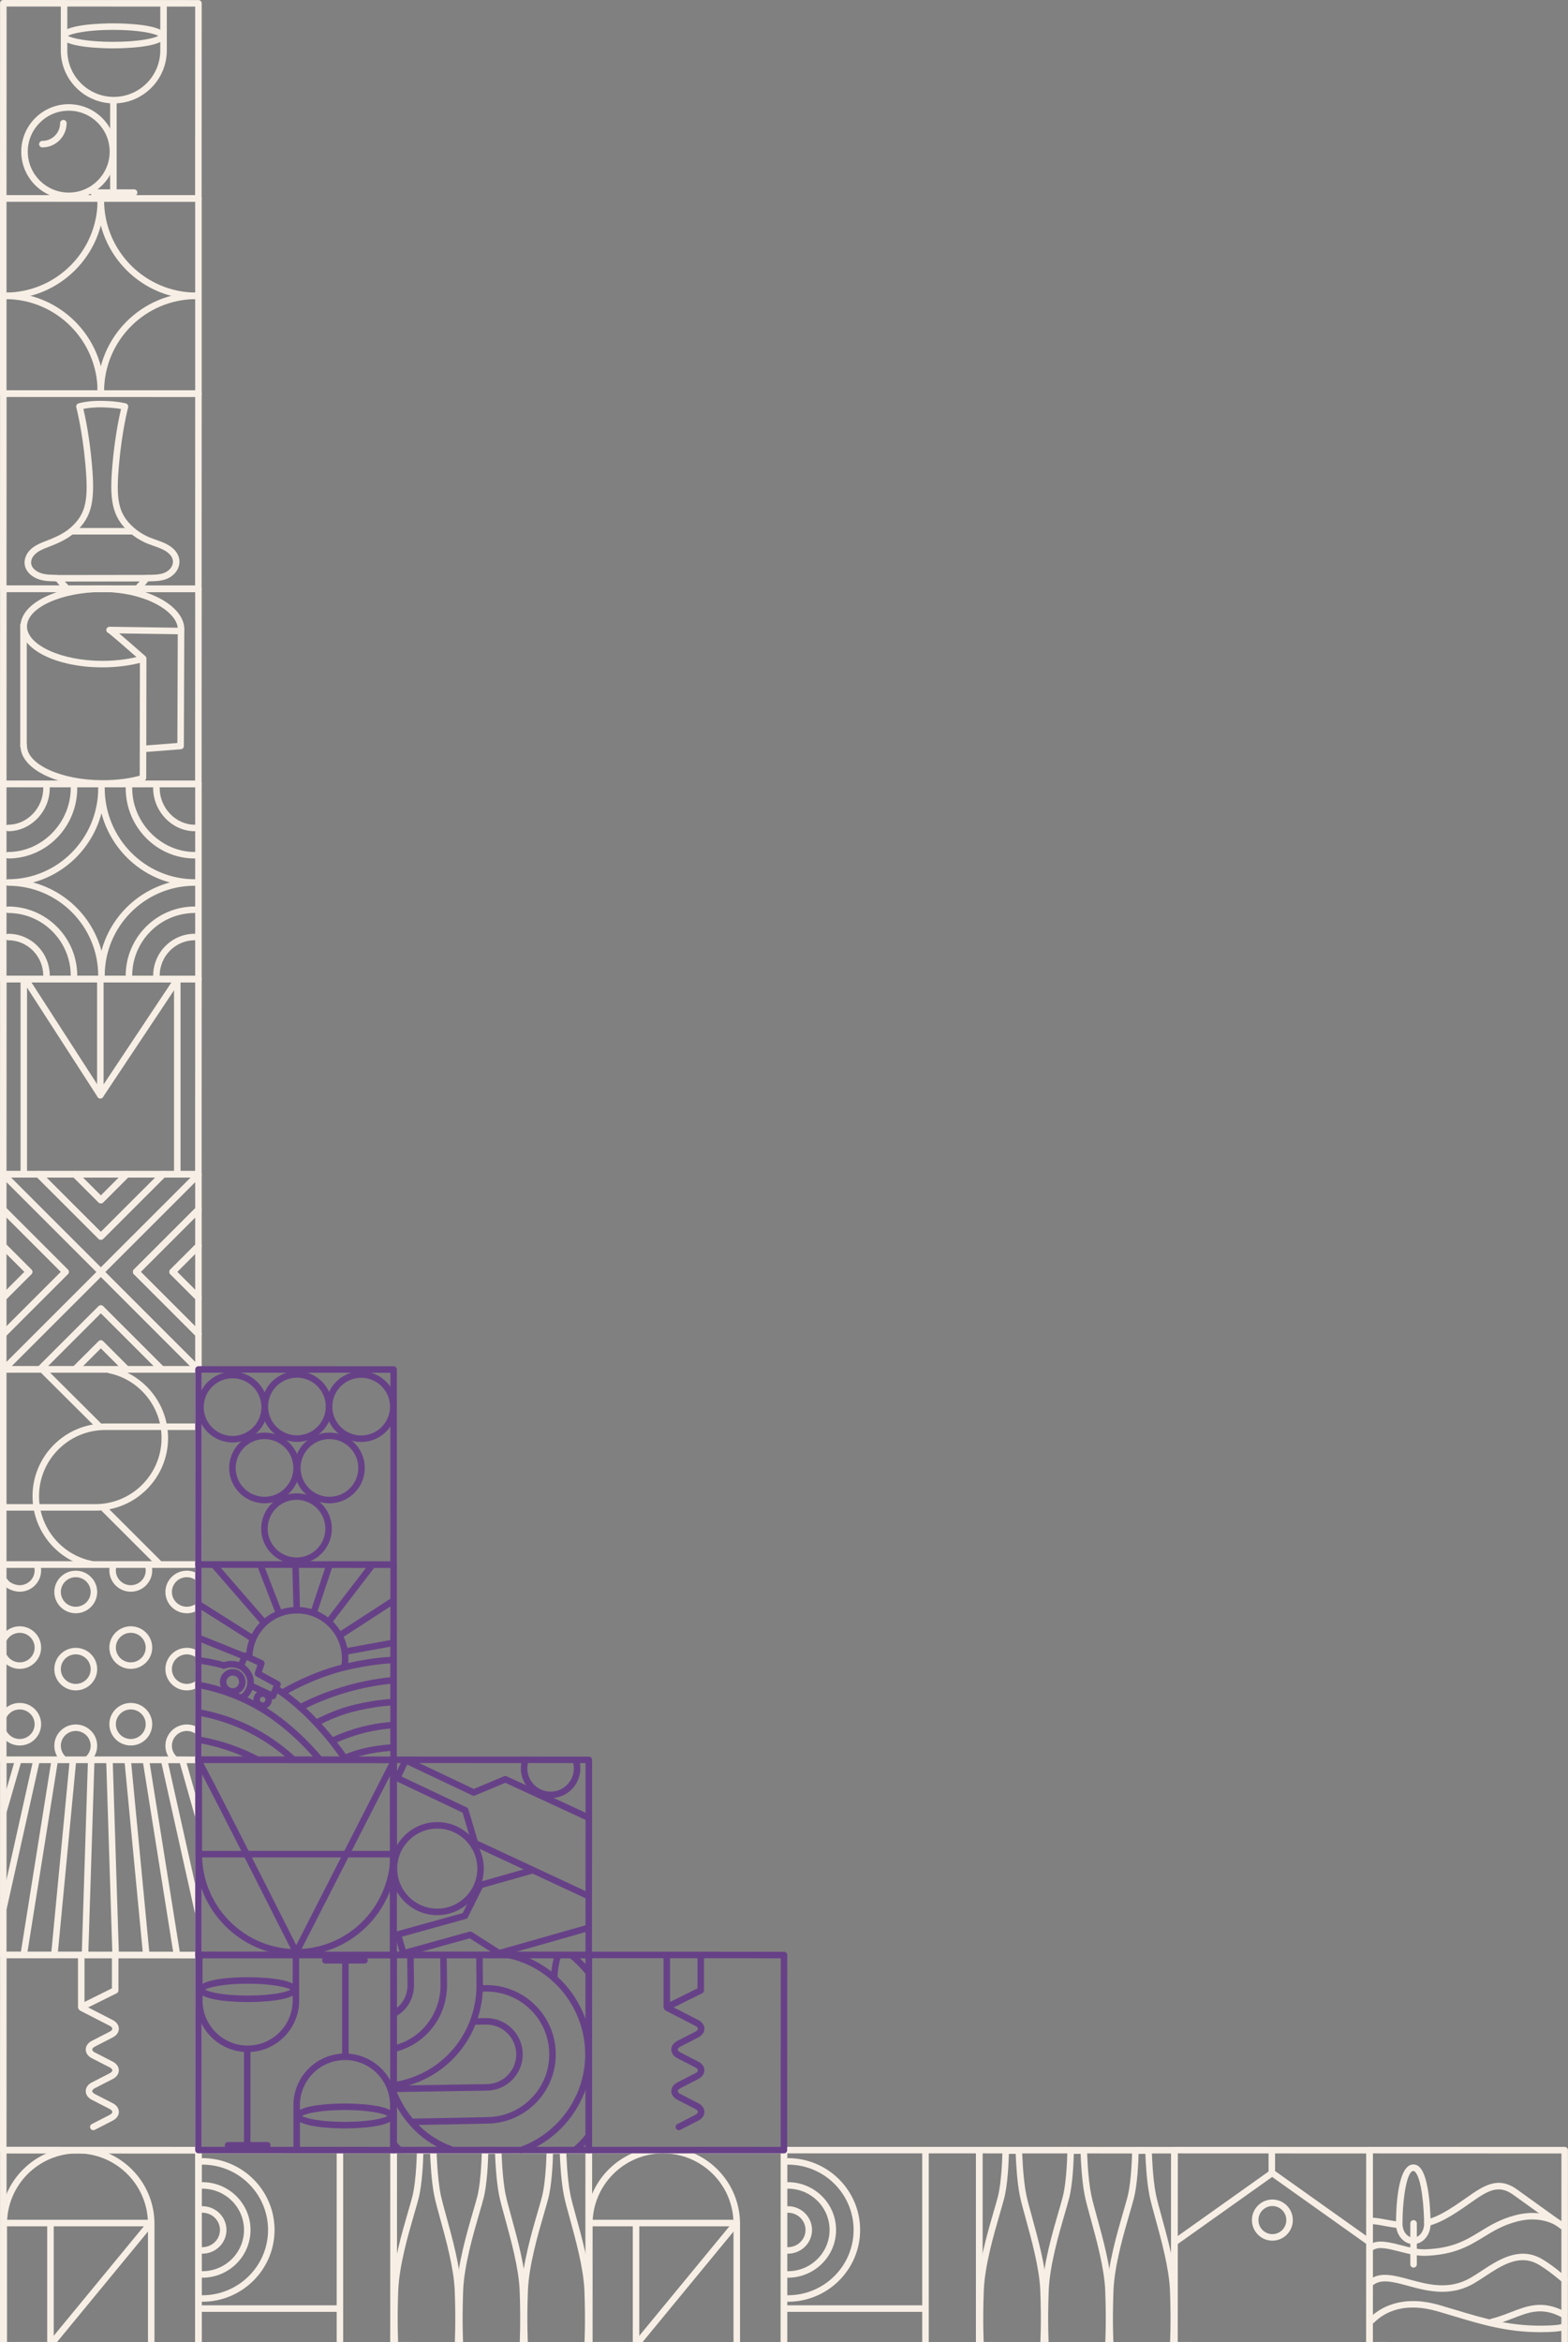 <svg width="886" height="1323" viewBox="0 0 886 1323" fill="none" xmlns="http://www.w3.org/2000/svg">
<rect x="0" y="0" width="886" height="1323" fill="#808080" stroke="none"/>
<g clip-path="url(#clip0_103_1013)">
<path d="M775.71 1322.96L882.254 1323L882.291 1216.47L775.75 1216.43L775.71 1322.96ZM884.088 1326.68L773.868 1326.63C772.849 1326.63 772.033 1325.81 772.033 1324.8L772.07 1214.58C772.07 1213.57 772.893 1212.75 773.904 1212.75L884.129 1212.79C885.147 1212.79 885.971 1213.61 885.971 1214.63L885.926 1324.84C885.926 1325.33 885.739 1325.79 885.393 1326.13C885.041 1326.48 884.577 1326.68 884.088 1326.68Z" fill="#F7EFE5"/>
<path d="M798.624 1226.35C798.602 1226.35 798.587 1226.35 798.573 1226.35C794.933 1226.51 792.485 1241.94 792.485 1256.25C792.485 1260.53 795.224 1264.01 798.587 1264.01C801.951 1264.01 804.687 1260.53 804.687 1256.25C804.687 1248.26 803.437 1230.55 799.554 1226.83C799.098 1226.39 798.782 1226.35 798.624 1226.35ZM798.587 1267.68C793.194 1267.68 788.812 1262.55 788.812 1256.25C788.812 1248.47 789.503 1223.05 798.415 1222.69C799.345 1222.62 800.738 1222.87 802.095 1224.18C808.289 1230.11 808.363 1255.19 808.363 1256.25C808.363 1262.55 803.973 1267.68 798.587 1267.68Z" fill="#F7EFE5"/>
<path d="M798.738 1280.95C797.72 1280.95 796.896 1280.13 796.896 1279.12V1255.96C796.896 1254.94 797.72 1254.12 798.738 1254.12C799.749 1254.12 800.573 1254.94 800.573 1255.96V1279.12C800.573 1280.13 799.749 1280.95 798.738 1280.95Z" fill="#F7EFE5"/>
<path d="M804.617 1274.3C800.268 1274.3 795.591 1273.1 791.051 1271.94C785.029 1270.39 779.345 1268.93 776.272 1270.83C775.404 1271.37 774.272 1271.11 773.739 1270.24C773.202 1269.37 773.471 1268.25 774.331 1267.71C778.739 1264.98 785.165 1266.63 791.974 1268.38C796.521 1269.55 801.201 1270.75 805.256 1270.62C820.793 1270.1 828.373 1265.45 836.395 1260.53C841.847 1257.19 847.49 1253.73 855.736 1251.5C874.559 1246.37 884.89 1256.65 885.327 1257.1C886.029 1257.82 886.022 1258.99 885.294 1259.69C884.57 1260.4 883.408 1260.39 882.695 1259.66C882.32 1259.3 873.361 1250.51 856.703 1255.04C848.957 1257.14 843.549 1260.46 838.321 1263.67C830.237 1268.62 821.877 1273.74 805.374 1274.3C805.12 1274.3 804.874 1274.3 804.617 1274.3Z" fill="#F7EFE5"/>
<path d="M882.673 1259.18C882.305 1259.18 881.934 1259.07 881.61 1258.84C881.61 1258.84 868.045 1249.2 855.144 1239.86C846.358 1233.51 840.277 1237.78 830.186 1244.87C826.149 1247.7 821.572 1250.92 816.179 1253.78C813.212 1255.35 810.161 1256.58 807.098 1257.42C806.117 1257.7 805.113 1257.12 804.837 1256.14C804.565 1255.16 805.142 1254.15 806.117 1253.88C808.918 1253.11 811.727 1251.98 814.455 1250.54C819.646 1247.78 824.123 1244.63 828.072 1241.86C838.307 1234.67 846.387 1228.98 857.302 1236.88C870.188 1246.21 883.739 1255.84 883.739 1255.84C884.57 1256.43 884.765 1257.58 884.173 1258.4C883.813 1258.91 883.25 1259.18 882.673 1259.18Z" fill="#F7EFE5"/>
<path d="M790.11 1258.63C790.04 1258.63 789.974 1258.63 789.908 1258.61C787.084 1258.3 784.467 1257.81 782.169 1257.39C779.129 1256.82 776.522 1256.31 774.511 1256.43C773.585 1256.5 772.632 1255.72 772.581 1254.7C772.518 1253.69 773.298 1252.82 774.309 1252.77C776.724 1252.65 779.577 1253.16 782.842 1253.77C785.084 1254.19 787.621 1254.67 790.312 1254.97C791.323 1255.08 792.047 1255.99 791.937 1257C791.83 1257.93 791.036 1258.63 790.11 1258.63Z" fill="#F7EFE5"/>
<path d="M814.973 1294.62C807.958 1294.62 801.352 1292.81 795.525 1291.23C787.628 1289.08 780.805 1287.22 776.169 1290.61C775.346 1291.21 774.191 1291.03 773.599 1290.22C773 1289.4 773.173 1288.25 773.996 1287.65C780.062 1283.21 787.676 1285.28 796.492 1287.68C806.97 1290.54 818.852 1293.78 831.061 1286.65C832.972 1285.54 834.936 1284.25 837.016 1282.88C846.248 1276.82 857.714 1269.26 869.865 1275.34C875.934 1278.37 884.982 1286.22 885.364 1286.56C886.129 1287.22 886.21 1288.38 885.544 1289.15C884.875 1289.91 883.717 1289.99 882.952 1289.32C882.86 1289.25 873.864 1281.45 868.218 1278.62C857.983 1273.5 848.351 1279.83 839.038 1285.95C836.913 1287.35 834.906 1288.66 832.921 1289.83C826.8 1293.4 820.748 1294.62 814.973 1294.62Z" fill="#F7EFE5"/>
<path d="M870.376 1317.43C851.578 1317.43 837.204 1313.11 820.745 1308.16C818.065 1307.36 815.322 1306.53 812.506 1305.71C793.459 1300.16 782.349 1306.1 776.379 1312.06C775.658 1312.78 774.496 1312.78 773.779 1312.06C773.059 1311.34 773.059 1310.18 773.779 1309.47C779.239 1304.01 791.658 1295.8 813.532 1302.18C816.363 1303 819.113 1303.83 821.804 1304.64C839.277 1309.89 854.336 1314.45 874.897 1313.67C881.342 1313.43 882.938 1312.72 883.004 1312.7C883.864 1312.15 884.93 1312.44 885.474 1313.3C886.022 1314.15 885.699 1315.33 884.846 1315.87C884.283 1316.22 882.217 1317.08 875.033 1317.34C873.453 1317.4 871.894 1317.43 870.376 1317.43Z" fill="#F7EFE5"/>
<path d="M842.957 1313.49C842.127 1313.49 841.377 1312.93 841.167 1312.08C840.935 1311.09 841.542 1310.1 842.531 1309.87C846.553 1308.9 850.17 1307.5 853.678 1306.14C862.861 1302.58 871.548 1299.22 883.82 1305.57C884.721 1306.04 885.07 1307.15 884.607 1308.05C884.136 1308.95 883.019 1309.31 882.129 1308.84C871.331 1303.24 864.118 1306.03 855.001 1309.56C851.391 1310.96 847.645 1312.42 843.384 1313.44C843.24 1313.47 843.101 1313.49 842.957 1313.49Z" fill="#F7EFE5"/>
<path d="M64.306 58.415C47.788 58.415 34.355 44.989 34.355 28.477V2.411C34.355 1.4 35.18 0.577 36.198 0.577C37.21 0.577 38.034 1.4 38.034 2.411V28.477C38.034 42.96 49.818 54.738 64.306 54.738C78.787 54.738 90.571 42.96 90.571 28.477V2.411C90.571 1.4 91.395 0.577 92.414 0.577C93.425 0.577 94.249 1.4 94.249 2.411V28.477C94.249 44.989 80.817 58.415 64.306 58.415Z" fill="#F7EFE5"/>
<path d="M64.082 110.211C63.063 110.211 62.239 109.387 62.239 108.376V57.097C62.239 56.086 63.063 55.263 64.082 55.263C65.093 55.263 65.917 56.086 65.917 57.097V108.376C65.917 109.387 65.093 110.211 64.082 110.211Z" fill="#F7EFE5"/>
<path d="M75.753 110.63H52.927C51.916 110.63 51.092 109.806 51.092 108.788C51.092 107.777 51.916 106.954 52.927 106.954H75.753C76.772 106.954 77.596 107.777 77.596 108.788C77.596 109.806 76.772 110.63 75.753 110.63Z" fill="#F7EFE5"/>
<path d="M38.409 20.256C40.536 21.581 49.174 23.64 63.909 23.64C78.645 23.64 87.29 21.581 89.418 20.256C87.29 18.93 78.645 16.863 63.909 16.863C49.174 16.863 40.536 18.93 38.409 20.256ZM63.909 27.317C58.98 27.317 34.386 26.972 34.386 20.256C34.386 13.531 58.98 13.194 63.909 13.194C68.838 13.194 93.433 13.531 93.433 20.256C93.433 26.972 68.838 27.317 63.909 27.317Z" fill="#F7EFE5"/>
<path d="M3.678 110.211L110.251 110.248L110.296 3.714L3.716 3.677L3.678 110.211ZM112.094 113.925L1.835 113.88C1.348 113.88 0.877 113.685 0.539 113.341C0.187 112.996 0 112.532 0 112.046L0.037 1.835C0.037 0.824 0.861 0 1.88 0L112.132 0.037C113.15 0.037 113.967 0.861 113.967 1.879L113.929 112.09C113.929 112.577 113.734 113.042 113.39 113.386C113.046 113.73 112.581 113.925 112.094 113.925Z" fill="#F7EFE5"/>
<path d="M38.836 62.526C26.078 62.526 15.694 72.905 15.694 85.657C15.694 98.409 26.078 108.788 38.836 108.788C51.593 108.788 61.976 98.409 61.976 85.657C61.976 72.905 51.593 62.526 38.836 62.526ZM38.836 112.465C24.047 112.465 12.016 100.439 12.016 85.657C12.016 70.876 24.047 58.85 38.836 58.85C53.624 58.85 65.655 70.876 65.655 85.657C65.655 100.439 53.624 112.465 38.836 112.465Z" fill="#F7EFE5"/>
<path d="M23.935 83.269C22.924 83.269 22.1 82.445 22.1 81.434C22.1 80.416 22.924 79.592 23.935 79.592C29.464 79.592 33.959 75.099 33.959 69.58C33.959 68.561 34.783 67.738 35.794 67.738C36.813 67.738 37.637 68.561 37.637 69.58C37.637 77.128 31.487 83.269 23.935 83.269Z" fill="#F7EFE5"/>
<path d="M3.676 220.498H110.292V113.927H3.676V220.498ZM112.129 224.175H1.838C0.823 224.175 0 223.351 0 222.34V112.085C0 111.074 0.823 110.25 1.838 110.25H112.129C113.144 110.25 113.967 111.074 113.967 112.085V222.34C113.967 223.351 113.144 224.175 112.129 224.175Z" fill="#F7EFE5"/>
<path d="M56.975 222.947C55.96 222.947 55.137 222.123 55.137 221.112C55.137 192.35 31.769 168.957 3.045 168.957C2.031 168.957 1.208 168.133 1.208 167.122C1.208 166.104 2.031 165.281 3.045 165.281C33.796 165.281 58.813 190.328 58.813 221.112C58.813 222.123 57.989 222.947 56.975 222.947Z" fill="#F7EFE5"/>
<path d="M56.975 222.947C55.96 222.947 55.137 222.123 55.137 221.112C55.137 190.328 80.154 165.281 110.904 165.281C111.919 165.281 112.742 166.104 112.742 167.122C112.742 168.133 111.919 168.957 110.904 168.957C82.18 168.957 58.813 192.35 58.813 221.112C58.813 222.123 57.989 222.947 56.975 222.947Z" fill="#F7EFE5"/>
<path d="M3.045 168.957C2.031 168.957 1.208 168.133 1.208 167.122C1.208 166.104 2.031 165.281 3.045 165.281C31.769 165.281 55.137 141.887 55.137 113.133C55.137 112.115 55.96 111.291 56.975 111.291C57.989 111.291 58.813 112.115 58.813 113.133C58.813 143.917 33.796 168.957 3.045 168.957Z" fill="#F7EFE5"/>
<path d="M110.904 168.957C80.154 168.957 55.137 143.917 55.137 113.133C55.137 112.115 55.96 111.291 56.975 111.291C57.989 111.291 58.813 112.115 58.813 113.133C58.813 141.887 82.18 165.281 110.904 165.281C111.919 165.281 112.742 166.104 112.742 167.122C112.742 168.133 111.919 168.957 110.904 168.957Z" fill="#F7EFE5"/>
<path d="M3.678 330.703L110.251 330.748L110.289 224.214L3.716 224.177L3.678 330.703ZM112.094 334.425L1.835 334.38C1.348 334.38 0.877 334.185 0.532 333.841C0.187 333.496 0 333.032 0 332.546L0.037 222.335C0.037 221.324 0.862 220.5 1.88 220.5L112.132 220.537C113.15 220.537 113.967 221.361 113.967 222.379L113.929 332.583C113.929 333.077 113.734 333.542 113.39 333.886C113.046 334.23 112.581 334.425 112.094 334.425Z" fill="#F7EFE5"/>
<path d="M78.592 333.294C78.12 333.294 77.656 333.115 77.296 332.755C76.577 332.036 76.577 330.876 77.296 330.157C78.3 329.161 80.09 327.229 80.645 326.315C81.581 324.743 83.499 324.705 85.717 324.668C87.597 324.63 89.934 324.586 92.361 323.777C94.916 322.923 96.894 321.014 97.516 318.797C98.032 316.963 97.583 315.121 96.204 313.496C94.017 310.897 90.294 309.579 86.691 308.314C84.937 307.692 83.124 307.048 81.491 306.262C78.382 304.764 75.581 302.93 73.176 300.811C62.838 291.735 61.856 281.559 63.564 262.172C64.943 246.596 67.362 235.312 68.382 231.036C66.546 230.707 63.197 230.242 58.141 230.122C52.889 229.98 49.113 230.572 47.106 230.991C48.117 235.222 50.552 246.529 51.93 262.172C53.638 281.551 52.664 291.735 42.326 300.811C37.434 305.109 31.718 307.31 26.19 309.445C22.684 310.792 18.953 312.65 17.837 316.124C16.488 320.325 20.534 322.908 23.133 323.777C25.568 324.586 27.898 324.63 29.778 324.668C31.996 324.705 33.913 324.743 34.857 326.315C35.404 327.229 37.202 329.161 38.206 330.157C38.917 330.876 38.917 332.036 38.206 332.755C37.487 333.474 36.326 333.474 35.606 332.763C35.322 332.478 32.932 330.075 31.868 328.465C31.434 328.367 30.452 328.352 29.711 328.337C27.696 328.3 24.939 328.247 21.972 327.259C16.938 325.589 12.398 321.036 14.331 315.001C15.934 310.013 20.803 307.58 24.871 306.015C30.1 304.001 35.502 301.912 39.899 298.055C48.964 290.088 49.975 281.813 48.267 262.494C46.566 243.197 43.143 230.257 43.105 230.13C42.858 229.186 43.375 228.213 44.304 227.906C44.506 227.838 49.466 226.214 58.23 226.446C67.018 226.663 70.989 227.846 71.153 227.898C72.105 228.19 72.652 229.171 72.389 230.13C72.359 230.257 68.936 243.197 67.228 262.494C65.527 281.813 66.531 290.088 75.603 298.055C77.761 299.949 80.278 301.597 83.087 302.952C84.54 303.656 86.181 304.233 87.911 304.847C91.979 306.277 96.182 307.76 99.021 311.122C101.186 313.698 101.905 316.775 101.059 319.793C100.107 323.17 97.216 326.031 93.53 327.259C90.564 328.247 87.799 328.3 85.784 328.337C85.042 328.352 84.061 328.374 83.626 328.465C82.563 330.075 80.173 332.478 79.895 332.763C79.536 333.115 79.064 333.294 78.592 333.294Z" fill="#F7EFE5"/>
<path d="M74.809 301.941H40.476C39.465 301.941 38.641 301.118 38.641 300.099C38.641 299.088 39.465 298.265 40.476 298.265H74.809C75.828 298.265 76.652 299.088 76.652 300.099C76.652 301.118 75.828 301.941 74.809 301.941Z" fill="#F7EFE5"/>
<path d="M32.34 328.509C31.322 328.509 30.498 327.686 30.498 326.675C30.498 325.656 31.322 324.833 32.333 324.833L83.409 324.758C84.421 324.758 85.245 325.581 85.245 326.592C85.252 327.603 84.428 328.434 83.409 328.434L32.34 328.509Z" fill="#F7EFE5"/>
<path d="M3.677 440.96L110.251 441L110.289 334.524L3.716 334.486L3.677 440.96ZM112.087 444.675L1.838 444.638C1.348 444.638 0.882 444.443 0.538 444.098C0.193 443.753 0 443.282 0 442.797L0.04 332.644C0.04 332.158 0.233 331.693 0.579 331.349C0.924 331.005 1.391 330.81 1.878 330.81L112.124 330.855C113.143 330.855 113.967 331.671 113.967 332.689L113.922 442.841C113.922 443.852 113.098 444.675 112.087 444.675Z" fill="#F7EFE5"/>
<path d="M57.867 376.989C31.906 376.989 11.569 366.836 11.569 353.873C11.569 340.904 31.906 330.75 57.867 330.75C82.969 330.75 104.169 342.095 104.169 355.528C104.169 356.547 103.345 357.371 102.334 357.371C101.315 357.371 100.491 356.547 100.491 355.528C100.491 345.569 82.265 334.427 57.867 334.427C34.765 334.427 15.245 343.33 15.245 353.873C15.245 364.409 34.765 373.321 57.867 373.321C65.68 373.321 73.336 372.318 80.003 370.422C80.977 370.153 81.995 370.716 82.273 371.689C82.55 372.667 81.981 373.681 81.007 373.957C74.018 375.941 66.017 376.989 57.867 376.989Z" fill="#F7EFE5"/>
<path d="M57.867 444.414C31.906 444.414 11.569 434.26 11.569 421.291C11.569 420.28 12.394 419.453 13.408 419.453C14.422 419.453 15.245 420.28 15.245 421.291C15.245 431.835 34.765 440.735 57.867 440.735C66.242 440.735 73.493 439.795 80.04 437.862C81.007 437.582 82.033 438.13 82.325 439.104C82.61 440.07 82.055 441.096 81.082 441.379C74.19 443.426 66.602 444.414 57.867 444.414Z" fill="#F7EFE5"/>
<path d="M13.285 423.283C12.271 423.283 11.448 422.456 11.448 421.445V353.095C11.448 352.076 12.271 351.26 13.285 351.26C14.3 351.26 15.124 352.076 15.124 353.095V421.445C15.124 422.456 14.3 423.283 13.285 423.283Z" fill="#F7EFE5"/>
<path d="M67.328 357.805C70.129 360.163 74.684 364.095 82.13 370.668C82.527 371.021 82.752 371.524 82.744 372.046L82.662 421.071L100.228 419.718L100.446 358.277L67.328 357.805ZM80.797 441.11H80.789C79.778 441.11 78.954 440.287 78.954 439.269L79.066 372.877C72.534 367.105 62.384 358.269 61.14 357.52C60.316 357.191 59.927 356.36 60.099 355.491C60.271 354.63 61.103 354.053 61.979 354.053C61.986 354.053 62.002 354.053 62.009 354.053L102.318 354.63C103.33 354.645 104.131 355.461 104.131 356.472L103.891 421.423C103.891 422.382 103.157 423.176 102.198 423.25L82.654 424.764L82.632 439.276C82.632 440.287 81.808 441.11 80.797 441.11Z" fill="#F7EFE5"/>
<path d="M3.676 551.25H110.291V444.668H3.676V551.25ZM112.129 554.925H1.838C0.823 554.925 0 554.102 0 553.084V442.834C0 441.823 0.823 441 1.838 441H112.129C113.143 441 113.967 441.823 113.967 442.834V553.084C113.967 554.102 113.143 554.925 112.129 554.925Z" fill="#F7EFE5"/>
<path d="M110.031 469.551C97.303 469.551 86.55 458.394 86.55 445.186C86.55 444.175 87.374 443.352 88.389 443.352C89.403 443.352 90.226 444.175 90.226 445.186C90.226 456.402 99.296 465.876 110.031 465.876C111.045 465.876 111.868 466.699 111.868 467.71C111.868 468.728 111.045 469.551 110.031 469.551Z" fill="#F7EFE5"/>
<path d="M4.641 469.551C3.626 469.551 2.803 468.728 2.803 467.71C2.803 466.699 3.626 465.876 4.641 465.876C15.373 465.876 24.441 456.402 24.441 445.186C24.441 444.175 25.264 443.352 26.278 443.352C27.293 443.352 28.116 444.175 28.116 445.186C28.116 458.394 17.366 469.551 4.641 469.551Z" fill="#F7EFE5"/>
<path d="M26.278 553.021C25.264 553.021 24.441 552.198 24.441 551.187C24.441 540.137 15.556 531.144 4.641 531.144C3.626 531.144 2.803 530.324 2.803 529.307C2.803 528.296 3.626 527.473 4.641 527.473C17.585 527.473 28.116 538.115 28.116 551.187C28.116 552.198 27.293 553.021 26.278 553.021Z" fill="#F7EFE5"/>
<path d="M88.389 553.021C87.374 553.021 86.55 552.198 86.55 551.187C86.55 538.115 97.083 527.473 110.031 527.473C111.045 527.473 111.868 528.296 111.868 529.307C111.868 530.324 111.045 531.144 110.031 531.144C99.11 531.144 90.226 540.137 90.226 551.187C90.226 552.198 89.403 553.021 88.389 553.021Z" fill="#F7EFE5"/>
<path d="M4.641 484.949C3.626 484.949 2.803 484.126 2.803 483.112C2.803 482.094 3.626 481.271 4.641 481.271C23.79 481.271 39.968 464.744 39.968 445.186C39.968 444.175 40.791 443.352 41.806 443.352C42.82 443.352 43.644 444.175 43.644 445.186C43.644 467.111 26.148 484.949 4.641 484.949Z" fill="#F7EFE5"/>
<path d="M41.806 553.021C40.791 553.021 39.968 552.198 39.968 551.187C39.968 531.644 24.119 515.746 4.641 515.746C3.626 515.746 2.803 514.923 2.803 513.912C2.803 512.894 3.626 512.078 4.641 512.078C26.148 512.078 43.644 529.623 43.644 551.187C43.644 552.198 42.82 553.021 41.806 553.021Z" fill="#F7EFE5"/>
<path d="M72.861 553.021C71.847 553.021 71.023 552.198 71.023 551.187C71.023 529.623 88.521 512.078 110.031 512.078C111.045 512.078 111.869 512.894 111.869 513.912C111.869 514.923 111.045 515.746 110.031 515.746C90.549 515.746 74.699 531.644 74.699 551.187C74.699 552.198 73.875 553.021 72.861 553.021Z" fill="#F7EFE5"/>
<path d="M110.031 484.949C88.521 484.949 71.023 467.111 71.023 445.186C71.023 444.175 71.847 443.352 72.861 443.352C73.875 443.352 74.699 444.175 74.699 445.186C74.699 464.744 90.88 481.271 110.031 481.271C111.045 481.271 111.869 482.094 111.869 483.112C111.869 484.126 111.045 484.949 110.031 484.949Z" fill="#F7EFE5"/>
<path d="M18.662 498.503C37.47 503.504 52.312 518.337 57.336 537.127C62.359 518.337 77.2 503.504 96.009 498.503C77.2 493.439 62.359 478.434 57.336 459.412C52.312 478.434 37.47 493.439 18.662 498.503ZM57.336 553.021C56.322 553.021 55.498 552.198 55.498 551.188C55.498 523.151 32.682 500.351 4.641 500.351C3.626 500.351 2.803 499.528 2.803 498.51C2.803 497.5 3.626 496.676 4.641 496.676C32.682 496.676 55.498 473.575 55.498 445.186C55.498 444.175 56.322 443.352 57.336 443.352C58.35 443.352 59.173 444.175 59.173 445.186C59.173 473.575 81.989 496.676 110.031 496.676C111.045 496.676 111.868 497.5 111.868 498.51C111.868 499.528 111.045 500.351 110.031 500.351C81.989 500.351 59.173 523.151 59.173 551.188C59.173 552.198 58.35 553.021 57.336 553.021Z" fill="#F7EFE5"/>
<path d="M13.443 665.024C12.429 665.024 11.606 664.201 11.606 663.19V553.301C11.606 552.29 12.429 551.467 13.443 551.467C14.457 551.467 15.281 552.29 15.281 553.301V663.19C15.281 664.201 14.457 665.024 13.443 665.024Z" fill="#F7EFE5"/>
<path d="M100.176 664.973C99.161 664.973 98.338 664.15 98.338 663.132V553.301C98.338 552.29 99.161 551.467 100.176 551.467C101.19 551.467 102.013 552.29 102.013 553.301V663.132C102.013 664.15 101.19 664.973 100.176 664.973Z" fill="#F7EFE5"/>
<path d="M56.692 620.494C56.515 620.494 56.335 620.472 56.16 620.417C55.383 620.186 54.854 619.469 54.854 618.657V554.021C54.854 553.01 55.677 552.187 56.692 552.187C57.706 552.187 58.53 553.01 58.53 554.021V612.579L98.645 552.283C99.209 551.438 100.344 551.206 101.194 551.776C102.038 552.334 102.269 553.473 101.706 554.319L58.222 619.679C57.874 620.193 57.295 620.494 56.692 620.494Z" fill="#F7EFE5"/>
<path d="M56.693 620.494C56.09 620.494 55.498 620.2 55.147 619.653L13.202 554.657C12.651 553.804 12.898 552.665 13.75 552.117C14.603 551.566 15.743 551.812 16.29 552.665L58.235 617.661C58.787 618.517 58.541 619.653 57.687 620.2C57.38 620.402 57.035 620.494 56.693 620.494Z" fill="#F7EFE5"/>
<path d="M112.089 554.973L1.838 554.925C0.822 554.925 0 554.102 0 553.091C0 552.073 0.823 551.25 1.838 551.25L112.089 551.294C113.105 551.294 113.926 552.117 113.926 553.128C113.926 554.15 113.103 554.973 112.089 554.973Z" fill="#F7EFE5"/>
<path d="M3.678 661.46L110.25 661.5L110.289 555.009L3.718 554.973L3.678 661.46ZM112.089 665.175L1.838 665.138C1.349 665.138 0.882 664.943 0.539 664.598C0.193 664.253 0 663.782 0 663.297L0.043 553.128C0.043 552.117 0.867 551.294 1.881 551.294L112.129 551.331C112.618 551.331 113.085 551.526 113.428 551.871C113.773 552.217 113.967 552.687 113.967 553.176L113.926 663.341C113.926 664.352 113.103 665.175 112.089 665.175Z" fill="#F7EFE5"/>
<path d="M26.232 665.175L56.982 695.916L87.74 665.175H72.346L58.286 679.232C57.566 679.952 56.405 679.952 55.686 679.232L41.618 665.175H26.232ZM56.982 700.348C56.51 700.348 56.046 700.168 55.686 699.808L20.494 664.638C19.967 664.113 19.81 663.319 20.094 662.639C20.38 661.948 21.051 661.5 21.793 661.5H42.382C42.869 661.5 43.341 661.695 43.678 662.04L56.982 675.336L70.286 662.04C70.631 661.695 71.103 661.5 71.59 661.5H92.175C92.917 661.5 93.591 661.948 93.876 662.639C94.16 663.319 94.003 664.113 93.478 664.638L58.286 699.808C57.926 700.168 57.454 700.348 56.982 700.348Z" fill="#F7EFE5"/>
<path d="M3.676 708.301V728.624L13.841 718.463L3.676 708.301ZM1.838 734.901C1.6 734.901 1.363 734.853 1.136 734.758C0.446 734.471 0 733.806 0 733.056V703.869C0 703.119 0.446 702.454 1.136 702.168C1.815 701.885 2.612 702.035 3.137 702.564L17.74 717.169C18.459 717.878 18.459 719.047 17.74 719.76L3.137 734.361C2.787 734.713 2.316 734.901 1.838 734.901Z" fill="#F7EFE5"/>
<path d="M46.816 665.175L56.982 675.336L67.147 665.175H46.816ZM56.982 679.772C56.51 679.772 56.046 679.592 55.686 679.232L41.078 664.638C40.554 664.113 40.397 663.319 40.681 662.639C40.966 661.948 41.64 661.5 42.382 661.5H71.59C72.331 661.5 72.998 661.948 73.29 662.639C73.575 663.319 73.417 664.113 72.885 664.638L58.286 679.232C57.926 679.592 57.454 679.772 56.982 679.772Z" fill="#F7EFE5"/>
<path d="M3.676 733.82V749.2L34.428 718.462L3.676 687.725V703.105L17.74 717.169C18.459 717.878 18.459 719.047 17.74 719.76L3.676 733.82ZM1.838 755.477C1.6 755.477 1.363 755.433 1.136 755.341C0.446 755.051 0 754.382 0 753.643V733.056C0 732.571 0.193 732.104 0.539 731.762L13.841 718.462L0.539 705.163C0.193 704.817 0 704.354 0 703.869V683.282C0 682.543 0.446 681.867 1.136 681.591C1.815 681.305 2.612 681.455 3.137 681.988L38.329 717.165C39.048 717.878 39.048 719.047 38.329 719.756L3.137 754.937C2.787 755.29 2.316 755.477 1.838 755.477Z" fill="#F7EFE5"/>
<path d="M100.131 718.463L110.296 728.624V708.301L100.131 718.463ZM112.132 734.89C111.652 734.89 111.187 734.713 110.828 734.361L96.228 719.76C95.883 719.422 95.689 718.948 95.689 718.463C95.689 717.977 95.883 717.503 96.228 717.165L110.828 702.564C111.353 702.035 112.146 701.877 112.836 702.168C113.525 702.454 113.967 703.119 113.967 703.869V733.056C113.967 733.798 113.525 734.471 112.836 734.757C112.611 734.846 112.371 734.89 112.132 734.89Z" fill="#F7EFE5"/>
<path d="M6.257 665.175L56.982 715.879L107.711 665.175H92.939L58.286 699.808C57.566 700.528 56.405 700.528 55.686 699.808L21.033 665.175H6.257ZM3.676 754.397V769.376L54.487 718.584L3.676 667.799V682.528L38.329 717.165C39.048 717.878 39.048 719.047 38.329 719.756L3.676 754.397ZM59.484 718.584L110.296 769.376V754.397L75.642 719.76C75.297 719.422 75.103 718.948 75.103 718.463C75.103 717.977 75.297 717.503 75.642 717.165L110.296 682.528V667.799L59.484 718.584ZM112.131 775.425C111.644 775.425 110.947 775.23 110.603 774.885L56.982 721.285L3.364 774.885C2.305 775.958 0 775.087 0 773.591V753.643C0 753.154 0.193 752.684 0.539 752.339L34.428 718.463L0.539 684.586C0.193 684.241 0 683.771 0 683.282V663.334C0 662.323 0.823 661.5 1.838 661.5H21.793C22.28 661.5 22.749 661.695 23.092 662.04L56.982 695.916L90.879 662.04C91.223 661.695 91.688 661.5 92.175 661.5H112.131C113.143 661.5 113.966 662.323 113.966 663.334V683.282C113.966 683.771 113.779 684.241 113.427 684.586L79.537 718.463L113.427 752.339C113.779 752.684 113.966 753.147 113.966 753.636V773.591C113.966 774.602 113.143 775.425 112.131 775.425Z" fill="#F7EFE5"/>
<path d="M92.16 771.75H107.464L56.982 721.285L6.503 771.75H21.811L55.686 737.888C56.375 737.198 57.596 737.198 58.285 737.888L92.16 771.75ZM111.906 775.425H91.396C90.909 775.425 90.444 775.23 90.1 774.885L56.982 741.788L23.871 774.885C23.527 775.23 23.058 775.425 22.571 775.425H2.065C1.321 775.425 0.651 774.977 0.366 774.286C0.081 773.606 0.238 772.812 0.766 772.286L55.686 717.393C56.405 716.673 57.566 716.673 58.285 717.393L113.202 772.286C113.734 772.812 113.884 773.606 113.607 774.286C113.315 774.977 112.648 775.425 111.906 775.425Z" fill="#F7EFE5"/>
<path d="M79.537 718.462L110.296 749.2V733.82L96.228 719.76C95.883 719.422 95.689 718.948 95.689 718.462C95.689 717.977 95.883 717.503 96.228 717.165L110.296 703.105V687.725L79.537 718.462ZM112.131 755.477C111.652 755.477 111.18 755.29 110.828 754.937L75.642 719.76C75.297 719.422 75.103 718.948 75.103 718.462C75.103 717.977 75.297 717.503 75.642 717.165L110.828 681.988C111.352 681.455 112.146 681.305 112.835 681.591C113.525 681.867 113.966 682.543 113.966 683.282L113.967 703.869C113.967 704.354 113.779 704.817 113.427 705.163L100.131 718.462L113.427 731.762C113.779 732.097 113.967 732.571 113.967 733.056L113.966 753.636C113.966 754.382 113.525 755.051 112.835 755.334C112.611 755.433 112.371 755.477 112.131 755.477Z" fill="#F7EFE5"/>
<path d="M46.816 771.75H67.147L56.982 761.589L46.816 771.75ZM71.59 775.425H42.382C41.64 775.425 40.966 774.977 40.681 774.286C40.397 773.606 40.554 772.812 41.078 772.286L55.686 757.693C56.405 756.973 57.566 756.973 58.286 757.693L72.885 772.286C73.417 772.812 73.575 773.606 73.29 774.286C72.998 774.977 72.331 775.425 71.59 775.425Z" fill="#F7EFE5"/>
<path d="M72.346 771.75H86.962L56.982 741.788L27.01 771.75H41.618L55.686 757.693C56.405 756.973 57.566 756.973 58.286 757.693L72.346 771.75ZM91.396 775.425H71.59C71.103 775.425 70.631 775.23 70.286 774.885L56.982 761.589L43.678 774.885C43.341 775.23 42.869 775.425 42.382 775.425H22.571C21.829 775.425 21.158 774.977 20.873 774.293C20.589 773.606 20.746 772.812 21.273 772.287L55.686 737.889C56.375 737.198 57.596 737.198 58.285 737.889L92.7 772.287C93.224 772.812 93.381 773.606 93.097 774.293C92.812 774.977 92.137 775.425 91.396 775.425Z" fill="#F7EFE5"/>
<path d="M3.676 881.993H110.291V775.425H3.676V881.993ZM112.129 885.675H1.838C0.823 885.675 0 884.852 0 883.838V773.588C0 772.573 0.823 771.75 1.838 771.75H112.129C113.143 771.75 113.967 772.573 113.967 773.588V883.838C113.967 884.852 113.143 885.675 112.129 885.675Z" fill="#F7EFE5"/>
<path d="M53.905 853.353H2.89C1.876 853.353 1.052 852.527 1.052 851.509C1.052 850.494 1.876 849.671 2.89 849.671H53.905C74.519 849.671 91.29 832.909 91.29 812.307C91.29 794.631 78.737 779.236 61.441 775.693C60.448 775.491 59.806 774.517 60.008 773.529C60.215 772.529 61.191 771.886 62.178 772.088C81.176 775.98 94.965 792.892 94.965 812.307C94.965 834.934 76.545 853.353 53.905 853.353Z" fill="#F7EFE5"/>
<path d="M51.542 885.414C51.42 885.414 51.295 885.407 51.172 885.374C32.173 881.489 18.384 864.58 18.384 845.162C18.384 822.527 36.804 804.119 59.445 804.119H110.46C111.474 804.119 112.297 804.943 112.297 805.964C112.297 806.975 111.474 807.802 110.46 807.802H59.445C38.83 807.802 22.059 824.56 22.059 845.162C22.059 862.839 34.612 878.237 51.908 881.768C52.902 881.978 53.543 882.944 53.342 883.944C53.163 884.811 52.397 885.414 51.542 885.414Z" fill="#F7EFE5"/>
<path d="M55.807 807.228C55.338 807.228 54.87 807.048 54.51 806.699L22.784 775.102C22.066 774.381 22.062 773.22 22.777 772.5C23.491 771.772 24.655 771.772 25.378 772.492L57.104 804.086C57.822 804.799 57.827 805.972 57.111 806.692C56.752 807.048 56.278 807.228 55.807 807.228Z" fill="#F7EFE5"/>
<path d="M89.829 885.083C89.36 885.083 88.889 884.903 88.53 884.55L57.611 853.644C56.894 852.923 56.894 851.755 57.609 851.042C58.323 850.321 59.487 850.314 60.21 851.034L91.128 881.941C91.847 882.661 91.847 883.823 91.13 884.543C90.772 884.903 90.3 885.083 89.829 885.083Z" fill="#F7EFE5"/>
<path d="M3.676 992.257H110.291V885.668H3.676V992.257ZM112.129 995.925H1.838C0.823 995.925 0 995.102 0 994.091V883.834C0 882.816 0.823 882 1.838 882H112.129C113.143 882 113.967 882.816 113.967 883.834V994.091C113.967 995.102 113.143 995.925 112.129 995.925Z" fill="#F7EFE5"/>
<path d="M11.137 899.148C7.623 899.148 2.927 897.292 1.149 894.175C0.644 893.301 0.951 892.176 1.834 891.676C2.72 891.165 3.837 891.481 4.34 892.356C5.273 893.988 8.511 895.473 11.137 895.473C15.786 895.473 19.569 891.728 19.569 887.13C19.569 886.223 19.425 885.333 19.141 884.495C18.815 883.529 19.333 882.485 20.294 882.165C21.25 881.835 22.297 882.353 22.623 883.319C23.035 884.539 23.244 885.818 23.244 887.13C23.244 893.756 17.812 899.148 11.137 899.148Z" fill="#F7EFE5"/>
<path d="M11.136 942.726C6.709 942.726 2.639 940.337 0.511 936.478C0.02 935.589 0.343 934.472 1.232 933.979C2.132 933.483 3.242 933.814 3.729 934.699C5.21 937.386 8.049 939.054 11.136 939.054C15.785 939.054 19.568 935.313 19.568 930.705C19.568 926.1 15.785 922.355 11.136 922.355C8.143 922.355 5.345 923.95 3.836 926.519C3.323 927.397 2.197 927.68 1.321 927.173C0.447 926.655 0.152 925.53 0.669 924.656C2.832 920.97 6.844 918.68 11.136 918.68C17.812 918.68 23.244 924.071 23.244 930.705C23.244 937.334 17.812 942.726 11.136 942.726Z" fill="#F7EFE5"/>
<path d="M11.137 986.017C6.945 986.017 3.113 983.911 0.882 980.387C0.339 979.531 0.595 978.395 1.452 977.855C2.307 977.308 3.444 977.572 3.988 978.425C5.543 980.88 8.213 982.35 11.137 982.35C15.786 982.35 19.569 978.597 19.569 973.989C19.569 969.392 15.786 965.647 11.137 965.647C7.876 965.647 4.964 967.455 3.541 970.358C3.095 971.273 1.993 971.655 1.082 971.203C0.169 970.755 -0.208 969.656 0.238 968.748C2.285 964.563 6.46 961.972 11.137 961.972C17.812 961.972 23.244 967.363 23.244 973.989C23.244 980.626 17.812 986.017 11.137 986.017Z" fill="#F7EFE5"/>
<path d="M42.804 890.941C38.155 890.941 34.372 894.694 34.372 899.291C34.372 903.896 38.155 907.641 42.804 907.641C47.454 907.641 51.236 903.896 51.236 899.291C51.236 894.694 47.454 890.941 42.804 890.941ZM42.804 911.319C36.129 911.319 30.696 905.928 30.696 899.291C30.696 892.665 36.129 887.274 42.804 887.274C49.48 887.274 54.912 892.665 54.912 899.291C54.912 905.928 49.48 911.319 42.804 911.319Z" fill="#F7EFE5"/>
<path d="M42.804 934.527C38.155 934.527 34.372 938.272 34.372 942.876C34.372 947.481 38.155 951.226 42.804 951.226C47.454 951.226 51.236 947.481 51.236 942.876C51.236 938.272 47.454 934.527 42.804 934.527ZM42.804 954.894C36.129 954.894 30.696 949.502 30.696 942.876C30.696 936.239 36.129 930.848 42.804 930.848C49.48 930.848 54.912 936.239 54.912 942.876C54.912 949.502 49.48 954.894 42.804 954.894Z" fill="#F7EFE5"/>
<path d="M49.484 995.738C48.966 995.738 48.448 995.521 48.084 995.094C47.426 994.315 47.521 993.161 48.292 992.504C50.164 990.909 51.236 988.601 51.236 986.161C51.236 981.556 47.454 977.811 42.804 977.811C38.155 977.811 34.372 981.556 34.372 986.161C34.372 988.332 35.209 990.391 36.728 991.956C37.437 992.684 37.419 993.845 36.692 994.554C35.962 995.26 34.8 995.245 34.093 994.518C31.901 992.265 30.696 989.299 30.696 986.161C30.696 979.531 36.129 974.14 42.804 974.14C49.48 974.14 54.912 979.531 54.912 986.161C54.912 989.681 53.368 993.011 50.675 995.304C50.33 995.594 49.906 995.738 49.484 995.738Z" fill="#F7EFE5"/>
<path d="M73.9 899.148C67.225 899.148 61.792 893.756 61.792 887.13C61.792 886.112 61.92 885.109 62.172 884.128C62.425 883.147 63.424 882.562 64.409 882.808C65.391 883.062 65.984 884.058 65.73 885.047C65.557 885.723 65.467 886.425 65.467 887.13C65.467 891.728 69.251 895.473 73.9 895.473C78.55 895.473 82.333 891.728 82.333 887.13C82.333 886.417 82.243 885.715 82.068 885.039C81.812 884.058 82.402 883.055 83.385 882.801C84.361 882.555 85.371 883.139 85.626 884.12C85.88 885.094 86.008 886.105 86.008 887.13C86.008 893.756 80.576 899.148 73.9 899.148Z" fill="#F7EFE5"/>
<path d="M73.9 922.355C69.251 922.355 65.467 926.1 65.467 930.705C65.467 935.313 69.251 939.054 73.9 939.054C78.55 939.054 82.333 935.313 82.333 930.705C82.333 926.1 78.55 922.355 73.9 922.355ZM73.9 942.726C67.225 942.726 61.792 937.334 61.792 930.705C61.792 924.071 67.225 918.68 73.9 918.68C80.576 918.68 86.008 924.071 86.008 930.705C86.008 937.334 80.576 942.726 73.9 942.726Z" fill="#F7EFE5"/>
<path d="M73.9 965.647C69.251 965.647 65.467 969.392 65.467 973.989C65.467 978.597 69.251 982.35 73.9 982.35C78.55 982.35 82.333 978.597 82.333 973.989C82.333 969.392 78.55 965.647 73.9 965.647ZM73.9 986.017C67.225 986.017 61.792 980.626 61.792 973.989C61.792 967.363 67.225 961.972 73.9 961.972C80.576 961.972 86.008 967.363 86.008 973.989C86.008 980.626 80.576 986.017 73.9 986.017Z" fill="#F7EFE5"/>
<path d="M105.568 911.319C98.892 911.319 93.46 905.928 93.46 899.291C93.46 892.665 98.892 887.274 105.568 887.274C107.964 887.274 110.283 887.968 112.272 889.28C113.119 889.843 113.352 890.978 112.79 891.827C112.234 892.672 111.092 892.904 110.244 892.341C108.859 891.43 107.241 890.941 105.568 890.941C100.919 890.941 97.135 894.694 97.135 899.291C97.135 903.896 100.919 907.641 105.568 907.641C107.091 907.641 108.581 907.236 109.876 906.472C110.757 905.95 111.878 906.255 112.393 907.119C112.909 907.993 112.621 909.125 111.748 909.632C109.885 910.735 107.749 911.319 105.568 911.319Z" fill="#F7EFE5"/>
<path d="M105.568 954.894C98.892 954.894 93.46 949.502 93.46 942.876C93.46 936.239 98.892 930.848 105.568 930.848C107.906 930.848 110.174 931.506 112.131 932.766C112.984 933.314 113.233 934.45 112.683 935.306C112.138 936.159 111 936.405 110.143 935.857C108.784 934.982 107.202 934.527 105.568 934.527C100.919 934.527 97.135 938.272 97.135 942.876C97.135 947.481 100.919 951.226 105.568 951.226C107.058 951.226 108.525 950.829 109.808 950.094C110.692 949.594 111.812 949.885 112.319 950.77C112.826 951.645 112.524 952.769 111.644 953.277C109.804 954.339 107.702 954.894 105.568 954.894Z" fill="#F7EFE5"/>
<path d="M98.459 995.355C98.003 995.355 97.548 995.183 97.191 994.848C94.784 992.555 93.46 989.468 93.46 986.161C93.46 979.531 98.892 974.14 105.568 974.14C107.8 974.14 109.986 974.746 111.886 975.9C112.755 976.433 113.031 977.561 112.504 978.425C111.979 979.292 110.84 979.571 109.979 979.046C108.653 978.237 107.127 977.811 105.568 977.811C100.919 977.811 97.135 981.556 97.135 986.161C97.135 988.457 98.055 990.593 99.727 992.188C100.462 992.886 100.49 994.055 99.79 994.786C99.428 995.161 98.943 995.355 98.459 995.355Z" fill="#F7EFE5"/>
<path d="M664.121 1268.19C663.544 1268.19 662.978 1267.92 662.621 1267.42C662.033 1266.59 662.228 1265.45 663.052 1264.85L717.759 1225.99C718.399 1225.53 719.256 1225.53 719.892 1225.99L774.239 1264.61C775.063 1265.2 775.257 1266.35 774.669 1267.18C774.077 1268 772.93 1268.19 772.107 1267.61L718.825 1229.74L665.184 1267.85C664.86 1268.08 664.489 1268.19 664.121 1268.19Z" fill="#F7EFE5"/>
<path d="M718.645 1229.49C717.631 1229.49 716.807 1228.67 716.807 1227.66V1216.1C716.807 1215.09 717.631 1214.26 718.645 1214.26C719.66 1214.26 720.483 1215.09 720.483 1216.1V1227.66C720.483 1228.67 719.66 1229.49 718.645 1229.49Z" fill="#F7EFE5"/>
<path d="M718.958 1246.17C714.612 1246.17 711.076 1249.74 711.076 1254.11C711.076 1258.49 714.612 1262.05 718.958 1262.05C723.303 1262.05 726.84 1258.49 726.84 1254.11C726.84 1249.74 723.303 1246.17 718.958 1246.17ZM718.958 1265.73C712.583 1265.73 707.399 1260.52 707.399 1254.11C707.399 1247.71 712.583 1242.49 718.958 1242.49C725.329 1242.49 730.516 1247.71 730.516 1254.11C730.516 1260.52 725.329 1265.73 718.958 1265.73Z" fill="#F7EFE5"/>
<path d="M665.419 1322.96L771.993 1323L772.033 1216.47L665.46 1216.43L665.419 1322.96ZM773.831 1326.68L663.581 1326.64C662.563 1326.64 661.743 1325.82 661.743 1324.8L661.783 1214.59C661.783 1214.1 661.974 1213.63 662.32 1213.29C662.665 1212.94 663.132 1212.75 663.621 1212.75L773.871 1212.79C774.36 1212.79 774.827 1212.99 775.169 1213.33C775.518 1213.68 775.71 1214.14 775.71 1214.63L775.665 1324.84C775.665 1325.85 774.842 1326.68 773.831 1326.68Z" fill="#F7EFE5"/>
<path d="M3.677 1102.46L110.251 1102.51L110.289 995.965L3.716 995.918L3.677 1102.46ZM112.087 1106.18L1.838 1106.14C0.821 1106.14 0 1105.32 0 1104.3L0.04 994.084C0.04 993.066 0.864 992.25 1.878 992.25L112.132 992.287C112.618 992.287 113.083 992.482 113.427 992.827C113.772 993.172 113.967 993.635 113.967 994.121L113.922 1104.34C113.922 1104.83 113.734 1105.3 113.383 1105.64C113.038 1105.99 112.573 1106.18 112.087 1106.18Z" fill="#F7EFE5"/>
<path d="M111.997 1027.7C111.188 1027.7 110.454 1027.16 110.229 1026.35L101.472 995.455C101.187 994.481 101.757 993.463 102.738 993.187C103.719 992.908 104.731 993.478 105.008 994.451L113.765 1025.36C114.042 1026.33 113.473 1027.34 112.499 1027.62C112.326 1027.67 112.162 1027.7 111.997 1027.7Z" fill="#F7EFE5"/>
<path d="M111.787 1081.43C110.941 1081.43 110.184 1080.85 109.989 1079.99L91.097 995.352C90.88 994.363 91.501 993.382 92.49 993.158C93.487 992.956 94.46 993.562 94.685 994.558L113.585 1079.2C113.802 1080.19 113.18 1081.17 112.184 1081.39C112.049 1081.42 111.915 1081.43 111.787 1081.43Z" fill="#F7EFE5"/>
<path d="M99.839 1105.27C98.955 1105.27 98.168 1104.62 98.026 1103.73L80.737 995.245C80.572 994.242 81.261 993.297 82.258 993.139C83.262 992.978 84.205 993.665 84.363 994.668L101.659 1103.14C101.817 1104.15 101.135 1105.09 100.131 1105.25C100.034 1105.26 99.936 1105.27 99.839 1105.27Z" fill="#F7EFE5"/>
<path d="M82.58 1105.27C81.643 1105.27 80.842 1104.56 80.752 1103.61L70.377 995.124C70.279 994.121 71.021 993.224 72.032 993.125C73.051 993.007 73.935 993.771 74.032 994.782L84.407 1103.26C84.512 1104.26 83.763 1105.16 82.759 1105.26C82.7 1105.27 82.639 1105.27 82.58 1105.27Z" fill="#F7EFE5"/>
<path d="M65.32 1105.27C64.331 1105.27 63.515 1104.49 63.485 1103.49L60.024 995.014C59.994 993.996 60.788 993.15 61.807 993.117C61.822 993.117 61.844 993.117 61.859 993.117C62.848 993.117 63.665 993.904 63.702 994.892L67.156 1103.37C67.186 1104.39 66.391 1105.24 65.38 1105.27C65.358 1105.27 65.335 1105.27 65.32 1105.27Z" fill="#F7EFE5"/>
<path d="M48.061 1105.27C48.038 1105.27 48.023 1105.27 48.001 1105.27C46.99 1105.24 46.188 1104.39 46.218 1103.37L49.679 994.892C49.709 993.882 50.481 993.066 51.574 993.117C52.593 993.15 53.387 993.996 53.357 995.014L49.896 1103.49C49.866 1104.49 49.05 1105.27 48.061 1105.27Z" fill="#F7EFE5"/>
<path d="M30.799 1105.27C30.741 1105.27 30.683 1105.27 30.623 1105.26C29.612 1105.16 28.87 1104.26 28.969 1103.26L39.342 994.782C39.439 993.771 40.323 993.007 41.349 993.125C42.36 993.224 43.102 994.121 43.005 995.124L32.626 1103.61C32.537 1104.56 31.735 1105.27 30.799 1105.27Z" fill="#F7EFE5"/>
<path d="M13.537 1105.27C13.441 1105.27 13.345 1105.26 13.246 1105.25C12.242 1105.09 11.56 1104.15 11.72 1103.14L29.014 994.668C29.17 993.665 30.095 992.978 31.119 993.139C32.122 993.297 32.803 994.242 32.644 995.245L15.35 1103.73C15.207 1104.62 14.426 1105.27 13.537 1105.27Z" fill="#F7EFE5"/>
<path d="M1.999 1079.62C1.867 1079.62 1.732 1079.61 1.597 1079.58C0.605 1079.36 -0.018 1078.38 0.201 1077.39L18.692 994.558C18.916 993.562 19.907 992.956 20.886 993.158C21.878 993.382 22.502 994.363 22.281 995.352L3.792 1078.18C3.599 1079.04 2.841 1079.62 1.999 1079.62Z" fill="#F7EFE5"/>
<path d="M2.037 1024.8C1.869 1024.8 1.696 1024.78 1.526 1024.73C0.551 1024.45 -0.011 1023.43 0.271 1022.45L8.376 994.444C8.659 993.47 9.675 992.908 10.654 993.187C11.627 993.47 12.191 994.488 11.908 995.462L3.803 1023.48C3.569 1024.28 2.836 1024.8 2.037 1024.8Z" fill="#F7EFE5"/>
<path d="M224.258 1102.46L330.832 1102.5L330.87 995.969L224.297 995.932L224.258 1102.46ZM332.668 1106.17L222.418 1106.14C221.929 1106.14 221.463 1105.94 221.119 1105.6C220.774 1105.25 220.581 1104.79 220.581 1104.3L220.621 994.091C220.621 993.08 221.444 992.257 222.459 992.257L332.705 992.294C333.199 992.294 333.664 992.489 334.008 992.831C334.353 993.176 334.548 993.65 334.548 994.135L334.503 1104.34C334.503 1105.36 333.679 1106.17 332.668 1106.17Z" fill="#674188"/>
<path d="M331.222 1072.31C330.967 1072.31 330.705 1072.25 330.45 1072.13L267.833 1042.92C267.788 1042.91 267.75 1042.88 267.705 1042.87C267.203 1042.65 266.821 1042.23 266.664 1041.72L261.368 1023.93L223.659 1006.06C222.741 1005.63 222.351 1004.54 222.786 1003.62L227.555 993.558C227.763 993.125 228.138 992.779 228.598 992.614C229.053 992.46 229.56 992.474 230.002 992.691L267.713 1010.56L284.852 1003.39C285.332 1003.2 285.871 1003.21 286.335 1003.42L333.386 1025.15C334.308 1025.57 334.705 1026.66 334.286 1027.59C333.858 1028.51 332.765 1028.91 331.843 1028.49L285.527 1007.09L268.372 1014.26C267.893 1014.47 267.346 1014.46 266.874 1014.23L230.088 996.792L226.895 1003.53L263.682 1020.97C264.154 1021.19 264.507 1021.6 264.656 1022.1L269.945 1039.84L332.008 1068.81C332.922 1069.23 333.319 1070.33 332.892 1071.25C332.578 1071.92 331.918 1072.31 331.222 1072.31Z" fill="#674188"/>
<path d="M227.954 1105.27C227.155 1105.27 226.424 1104.75 226.191 1103.94L223.079 1093.27C222.939 1092.8 222.998 1092.29 223.235 1091.86C223.476 1091.44 223.877 1091.11 224.351 1090.99L261.473 1080.67L269.743 1064.04C269.976 1063.58 270.388 1063.24 270.89 1063.1L300.224 1054.78C301.206 1054.5 302.217 1055.07 302.494 1056.04C302.771 1057.01 302.202 1058.03 301.228 1058.31L272.672 1066.4L264.395 1083.04C264.17 1083.51 263.75 1083.86 263.241 1084L227.128 1094.03L229.211 1101.17L265.234 1091.18C265.743 1091.05 266.282 1091.12 266.717 1091.4L282.328 1101.37L331.844 1087.32C332.833 1087.04 333.844 1087.61 334.114 1088.59C334.398 1089.57 333.829 1090.59 332.855 1090.85L282.733 1105.07C282.651 1105.11 282.568 1105.13 282.485 1105.15C281.999 1105.27 281.489 1105.19 281.07 1104.93L265.429 1094.94L228.446 1105.2C228.282 1105.25 228.116 1105.27 227.954 1105.27Z" fill="#674188"/>
<path d="M311.116 1015.76C301.85 1015.76 294.306 1008.23 294.306 998.957C294.306 997.086 294.613 995.252 295.22 993.492C295.55 992.533 296.591 992.015 297.55 992.353C298.516 992.684 299.026 993.724 298.696 994.683C298.224 996.061 297.984 997.498 297.984 998.957C297.984 1006.2 303.88 1012.09 311.116 1012.09C318.36 1012.09 324.255 1006.2 324.255 998.957C324.255 997.384 324.105 996.494 323.619 995.131C323.274 994.172 323.776 993.125 324.735 992.779C325.686 992.445 326.742 992.944 327.08 993.896C327.709 995.657 327.926 996.972 327.926 998.957C327.926 1008.23 320.39 1015.76 311.116 1015.76Z" fill="#674188"/>
<path d="M247.079 1032.95C234.605 1032.95 224.455 1043.09 224.455 1055.57C224.455 1068.04 234.605 1078.18 247.079 1078.18C259.555 1078.18 269.698 1068.04 269.698 1055.57C269.698 1043.09 259.555 1032.95 247.079 1032.95ZM247.079 1081.85C232.576 1081.85 220.78 1070.06 220.78 1055.57C220.78 1041.07 232.576 1029.28 247.079 1029.28C261.578 1029.28 273.376 1041.07 273.376 1055.57C273.376 1070.06 261.578 1081.85 247.079 1081.85Z" fill="#674188"/>
<path d="M85.441 1325.19C84.43 1325.19 83.606 1324.37 83.606 1323.35V1256.23C83.606 1234.28 65.747 1216.42 43.792 1216.42C21.836 1216.42 3.97 1234.28 3.97 1256.23V1323.35C3.97 1324.37 3.146 1325.19 2.135 1325.19C1.116 1325.19 0.292 1324.37 0.292 1323.35V1256.23C0.292 1232.25 19.806 1212.75 43.792 1212.75C67.77 1212.75 87.284 1232.25 87.284 1256.23V1323.35C87.284 1324.37 86.46 1325.19 85.441 1325.19Z" fill="#F7EFE5"/>
<path d="M85.149 1257.62H2.726C1.715 1257.62 0.891 1256.79 0.891 1255.78C0.891 1254.77 1.715 1253.94 2.726 1253.94H85.149C86.16 1253.94 86.984 1254.77 86.984 1255.78C86.984 1256.79 86.16 1257.62 85.149 1257.62Z" fill="#F7EFE5"/>
<path d="M28.517 1326.38C27.506 1326.38 26.682 1325.55 26.682 1324.54V1256.49C26.682 1255.48 27.506 1254.65 28.517 1254.65C29.536 1254.65 30.36 1255.48 30.36 1256.49V1324.54C30.36 1325.55 29.536 1326.38 28.517 1326.38Z" fill="#F7EFE5"/>
<path d="M28.817 1326.08C28.405 1326.08 27.993 1325.94 27.649 1325.66C26.862 1325.01 26.75 1323.86 27.394 1323.07L83.876 1254.46C84.52 1253.68 85.681 1253.58 86.467 1254.21C87.246 1254.85 87.359 1256.02 86.715 1256.8L30.233 1325.41C29.874 1325.85 29.342 1326.08 28.817 1326.08Z" fill="#F7EFE5"/>
<path d="M3.678 1322.95L110.244 1323L110.289 1216.47L3.716 1216.43L3.678 1322.95ZM112.087 1326.68L1.835 1326.63C1.348 1326.63 0.876 1326.44 0.539 1326.09C0.187 1325.75 0 1325.28 0 1324.8L0.037 1214.58C0.037 1214.1 0.232 1213.62 0.577 1213.29C0.921 1212.94 1.393 1212.75 1.88 1212.75L112.124 1212.79C113.143 1212.79 113.967 1213.61 113.967 1214.63L113.922 1324.83C113.922 1325.85 113.098 1326.68 112.087 1326.68Z" fill="#F7EFE5"/>
<path d="M113.966 1323H220.581V1216.43H113.966V1323ZM222.419 1326.68H112.128C111.114 1326.68 110.29 1325.85 110.29 1324.84V1214.58C110.29 1213.57 111.114 1212.75 112.128 1212.75H222.419C223.433 1212.75 224.257 1213.57 224.257 1214.58V1324.84C224.257 1325.85 223.433 1326.68 222.419 1326.68Z" fill="#F7EFE5"/>
<path d="M114.363 1273.08C113.349 1273.08 112.526 1272.25 112.526 1271.23C112.526 1270.22 113.349 1269.4 114.363 1269.4C119.836 1269.4 124.288 1265.03 124.288 1259.67C124.288 1254.31 119.836 1249.95 114.363 1249.95C113.349 1249.95 112.526 1249.13 112.526 1248.11C112.526 1247.1 113.349 1246.27 114.363 1246.27C121.862 1246.27 127.963 1252.29 127.963 1259.67C127.963 1267.06 121.862 1273.08 114.363 1273.08Z" fill="#F7EFE5"/>
<path d="M114.363 1300.23C113.349 1300.23 112.526 1299.41 112.526 1298.4C112.526 1297.38 113.349 1296.57 114.363 1296.57C134.819 1296.57 151.462 1280.02 151.462 1259.67C151.462 1239.33 134.819 1222.78 114.363 1222.78C113.349 1222.78 112.526 1221.96 112.526 1220.95C112.526 1219.93 113.349 1219.12 114.363 1219.12C136.847 1219.12 155.136 1237.3 155.136 1259.67C155.136 1282.04 136.847 1300.23 114.363 1300.23Z" fill="#F7EFE5"/>
<path d="M114.363 1286.65C113.349 1286.65 112.526 1285.83 112.526 1284.82C112.526 1283.81 113.349 1282.98 114.363 1282.98C127.328 1282.98 137.877 1272.53 137.877 1259.67C137.877 1246.82 127.328 1236.37 114.363 1236.37C113.349 1236.37 112.526 1235.54 112.526 1234.52C112.526 1233.51 113.349 1232.69 114.363 1232.69C129.355 1232.69 141.552 1244.79 141.552 1259.67C141.552 1274.55 129.355 1286.65 114.363 1286.65Z" fill="#F7EFE5"/>
<path d="M192.071 1324.76C191.057 1324.76 190.233 1323.93 190.233 1322.92V1215.39C190.233 1214.38 191.057 1213.56 192.071 1213.56C193.085 1213.56 193.908 1214.38 193.908 1215.39V1322.92C193.908 1323.93 193.085 1324.76 192.071 1324.76Z" fill="#F7EFE5"/>
<path d="M190.403 1305.93H112.539C111.524 1305.93 110.701 1305.11 110.701 1304.1C110.701 1303.09 111.524 1302.26 112.539 1302.26H190.403C191.418 1302.26 192.241 1303.09 192.241 1304.1C192.241 1305.11 191.418 1305.93 190.403 1305.93Z" fill="#F7EFE5"/>
<path d="M296.457 1325.74C295.491 1325.74 294.681 1324.98 294.621 1324.01C294.614 1323.9 293.925 1312.07 294.621 1293.88C295.176 1279.25 300.412 1261.25 303.88 1249.34C304.824 1246.09 305.648 1243.24 306.232 1240.99C308.63 1231.72 308.839 1214.98 308.839 1214.82C308.854 1213.8 309.671 1213 310.682 1213H313.963C314.974 1213 315.798 1213.82 315.798 1214.83C315.798 1215.85 314.974 1216.67 313.963 1216.67H312.48C312.36 1221.37 311.851 1233.97 309.791 1241.91C309.199 1244.19 308.367 1247.07 307.409 1250.36C303.993 1262.1 298.832 1279.84 298.292 1294.02C297.61 1312.01 298.285 1323.68 298.292 1323.79C298.352 1324.8 297.581 1325.67 296.562 1325.74C296.524 1325.74 296.494 1325.74 296.457 1325.74Z" fill="#F7EFE5"/>
<path d="M332.069 1325.74C332.031 1325.74 332.001 1325.74 331.956 1325.74C330.945 1325.67 330.174 1324.8 330.234 1323.79C330.241 1323.68 330.915 1312.01 330.234 1294.02C329.754 1281.38 325.259 1265.11 321.986 1253.22C320.555 1248.03 319.319 1243.56 318.667 1240.35C317.034 1232.23 316.488 1221.01 316.33 1216.67H312.959C311.941 1216.67 311.117 1215.85 311.117 1214.83C311.117 1213.82 311.941 1213 312.959 1213H318.113C319.117 1213 319.933 1213.8 319.956 1214.79C319.956 1214.94 320.315 1229.89 322.271 1239.63C322.892 1242.7 324.113 1247.13 325.529 1252.25C328.855 1264.3 333.41 1280.81 333.911 1293.88C334.601 1312.07 333.911 1323.9 333.904 1324.01C333.844 1324.98 333.035 1325.74 332.069 1325.74Z" fill="#F7EFE5"/>
<path d="M223.173 1325.74C222.207 1325.74 221.397 1324.98 221.338 1324.01C221.33 1323.89 220.649 1312.07 221.338 1293.88C221.892 1279.26 227.128 1261.27 230.596 1249.35C231.54 1246.09 232.372 1243.25 232.956 1240.99C235.353 1231.72 235.555 1214.98 235.563 1214.82C235.57 1213.8 236.394 1213 237.398 1213H240.679C241.691 1213 242.514 1213.82 242.514 1214.83C242.514 1215.85 241.691 1216.67 240.679 1216.67H239.203C239.076 1221.37 238.567 1233.97 236.514 1241.91C235.922 1244.2 235.083 1247.08 234.125 1250.38C230.709 1262.12 225.548 1279.85 225.016 1294.02C224.334 1312.01 225.001 1323.68 225.008 1323.79C225.068 1324.8 224.297 1325.67 223.285 1325.74C223.248 1325.74 223.21 1325.74 223.173 1325.74Z" fill="#F7EFE5"/>
<path d="M258.792 1325.74C258.755 1325.74 258.717 1325.74 258.68 1325.74C257.668 1325.67 256.897 1324.8 256.957 1323.79C256.964 1323.68 257.639 1312.01 256.949 1294.02C256.477 1281.38 251.983 1265.11 248.702 1253.22C247.271 1248.03 246.035 1243.56 245.391 1240.35C243.75 1232.23 243.211 1221.01 243.054 1216.67H239.675C238.664 1216.67 237.84 1215.85 237.84 1214.83C237.84 1213.82 238.664 1213 239.675 1213H244.836C245.833 1213 246.649 1213.8 246.672 1214.79C246.679 1214.94 247.031 1229.89 248.994 1239.63C249.616 1242.7 250.829 1247.13 252.245 1252.24C255.571 1264.3 260.133 1280.81 260.627 1293.88C261.316 1312.07 260.635 1323.9 260.627 1324.01C260.567 1324.98 259.758 1325.74 258.792 1325.74Z" fill="#F7EFE5"/>
<path d="M259.863 1325.74C258.897 1325.74 258.088 1324.98 258.028 1324.01C258.021 1323.9 257.339 1312.07 258.028 1293.88C258.583 1279.25 263.819 1261.25 267.287 1249.34C268.231 1246.09 269.062 1243.24 269.647 1240.99C272.036 1231.72 272.246 1214.98 272.246 1214.82C272.261 1213.8 273.077 1213 274.089 1213H277.37C278.381 1213 279.205 1213.82 279.205 1214.83C279.205 1215.85 278.381 1216.67 277.37 1216.67H275.886C275.767 1221.37 275.257 1233.97 273.205 1241.91C272.613 1244.19 271.774 1247.07 270.815 1250.36C267.399 1262.1 262.238 1279.84 261.699 1294.02C261.017 1312.01 261.691 1323.68 261.699 1323.79C261.759 1324.8 260.987 1325.67 259.976 1325.74C259.938 1325.74 259.901 1325.74 259.863 1325.74Z" fill="#F7EFE5"/>
<path d="M295.483 1325.74C295.445 1325.74 295.408 1325.74 295.37 1325.74C294.359 1325.67 293.58 1324.8 293.64 1323.79C293.648 1323.68 294.322 1312.01 293.64 1294.02C293.16 1281.38 288.674 1265.11 285.392 1253.22C283.962 1248.03 282.726 1243.56 282.074 1240.35C280.441 1232.23 279.894 1221.01 279.737 1216.67H276.366C275.347 1216.67 274.523 1215.85 274.523 1214.83C274.523 1213.82 275.347 1213 276.366 1213H281.52C282.524 1213 283.34 1213.8 283.363 1214.79C283.363 1214.94 283.722 1229.89 285.677 1239.63C286.299 1242.7 287.52 1247.13 288.936 1252.25C292.262 1264.31 296.816 1280.82 297.318 1293.88C298.007 1312.07 297.318 1323.89 297.311 1324.01C297.258 1324.98 296.449 1325.74 295.483 1325.74Z" fill="#F7EFE5"/>
<path d="M224.259 1322.96L330.832 1323L330.87 1216.47L224.296 1216.43L224.259 1322.96ZM332.668 1326.68L222.424 1326.64C221.405 1326.64 220.581 1325.82 220.581 1324.8L220.626 1214.59C220.626 1214.1 220.813 1213.63 221.165 1213.29C221.51 1212.94 221.974 1212.75 222.461 1212.75L332.712 1212.79C333.199 1212.79 333.664 1212.99 334.008 1213.33C334.353 1213.68 334.548 1214.14 334.548 1214.63L334.503 1324.84C334.503 1325.85 333.686 1326.68 332.668 1326.68Z" fill="#F7EFE5"/>
<path d="M416.313 1325.19C415.302 1325.19 414.479 1324.37 414.479 1323.35V1256.23C414.479 1234.28 396.619 1216.42 374.664 1216.42C352.707 1216.42 334.841 1234.28 334.841 1256.23V1323.35C334.841 1324.37 334.017 1325.19 333.006 1325.19C331.987 1325.19 331.163 1324.37 331.163 1323.35V1256.23C331.163 1232.25 350.677 1212.75 374.664 1212.75C398.641 1212.75 418.155 1232.25 418.155 1256.23V1323.35C418.155 1324.37 417.332 1325.19 416.313 1325.19Z" fill="#F7EFE5"/>
<path d="M416.019 1257.62H333.598C332.586 1257.62 331.763 1256.79 331.763 1255.78C331.763 1254.77 332.586 1253.94 333.598 1253.94H416.019C417.03 1253.94 417.854 1254.77 417.854 1255.78C417.854 1256.79 417.03 1257.62 416.019 1257.62Z" fill="#F7EFE5"/>
<path d="M359.389 1326.38C358.377 1326.38 357.553 1325.55 357.553 1324.54V1256.49C357.553 1255.48 358.377 1254.65 359.389 1254.65C360.408 1254.65 361.231 1255.48 361.231 1256.49V1324.54C361.231 1325.55 360.408 1326.38 359.389 1326.38Z" fill="#F7EFE5"/>
<path d="M359.689 1326.08C359.277 1326.08 358.865 1325.94 358.52 1325.66C357.734 1325.01 357.621 1323.86 358.265 1323.07L414.747 1254.46C415.391 1253.68 416.552 1253.58 417.339 1254.21C418.118 1254.85 418.229 1256.02 417.585 1256.8L361.105 1325.41C360.745 1325.85 360.213 1326.08 359.689 1326.08Z" fill="#F7EFE5"/>
<path d="M334.55 1322.95L441.114 1323L441.162 1216.47L334.587 1216.43L334.55 1322.95ZM442.96 1326.68L332.707 1326.63C332.22 1326.63 331.748 1326.44 331.411 1326.09C331.058 1325.75 330.871 1325.28 330.871 1324.8L330.909 1214.58C330.909 1214.1 331.104 1213.62 331.448 1213.29C331.793 1212.94 332.265 1212.75 332.751 1212.75L442.996 1212.79C444.015 1212.79 444.838 1213.61 444.838 1214.63L444.794 1324.83C444.794 1325.85 443.971 1326.68 442.96 1326.68Z" fill="#F7EFE5"/>
<path d="M444.838 1323H551.452V1216.43H444.838V1323ZM553.29 1326.68H443C441.985 1326.68 441.162 1325.85 441.162 1324.84V1214.58C441.162 1213.57 441.985 1212.75 443 1212.75H553.29C554.305 1212.75 555.129 1213.57 555.129 1214.58V1324.84C555.129 1325.85 554.305 1326.68 553.29 1326.68Z" fill="#F7EFE5"/>
<path d="M445.235 1273.08C444.221 1273.08 443.397 1272.25 443.397 1271.23C443.397 1270.22 444.221 1269.4 445.235 1269.4C450.709 1269.4 455.158 1265.03 455.158 1259.67C455.158 1254.31 450.709 1249.95 445.235 1249.95C444.221 1249.95 443.397 1249.13 443.397 1248.11C443.397 1247.1 444.221 1246.27 445.235 1246.27C452.735 1246.27 458.834 1252.29 458.834 1259.67C458.834 1267.06 452.735 1273.08 445.235 1273.08Z" fill="#F7EFE5"/>
<path d="M445.235 1300.23C444.221 1300.23 443.397 1299.41 443.397 1298.4C443.397 1297.38 444.221 1296.57 445.235 1296.57C465.69 1296.57 482.333 1280.02 482.333 1259.67C482.333 1239.33 465.69 1222.78 445.235 1222.78C444.221 1222.78 443.397 1221.96 443.397 1220.95C443.397 1219.93 444.221 1219.12 445.235 1219.12C467.72 1219.12 486.01 1237.3 486.01 1259.67C486.01 1282.04 467.72 1300.23 445.235 1300.23Z" fill="#F7EFE5"/>
<path d="M445.235 1286.65C444.221 1286.65 443.397 1285.83 443.397 1284.82C443.397 1283.81 444.221 1282.98 445.235 1282.98C458.202 1282.98 468.749 1272.53 468.749 1259.67C468.749 1246.82 458.202 1236.37 445.235 1236.37C444.221 1236.37 443.397 1235.54 443.397 1234.52C443.397 1233.51 444.221 1232.69 445.235 1232.69C460.227 1232.69 472.425 1244.79 472.425 1259.67C472.425 1274.55 460.227 1286.65 445.235 1286.65Z" fill="#F7EFE5"/>
<path d="M522.942 1324.76C521.928 1324.76 521.104 1323.93 521.104 1322.92V1215.39C521.104 1214.38 521.928 1213.56 522.942 1213.56C523.957 1213.56 524.78 1214.38 524.78 1215.39V1322.92C524.78 1323.93 523.957 1324.76 522.942 1324.76Z" fill="#F7EFE5"/>
<path d="M521.273 1305.93H443.412C442.397 1305.93 441.574 1305.11 441.574 1304.1C441.574 1303.09 442.397 1302.26 443.412 1302.26H521.273C522.288 1302.26 523.111 1303.09 523.111 1304.1C523.111 1305.11 522.288 1305.93 521.273 1305.93Z" fill="#F7EFE5"/>
<path d="M627.329 1325.74C626.362 1325.74 625.553 1324.98 625.494 1324.01C625.487 1323.9 624.795 1312.07 625.494 1293.88C626.049 1279.25 631.284 1261.25 634.751 1249.34C635.696 1246.09 636.519 1243.24 637.104 1240.99C639.501 1231.72 639.71 1214.98 639.71 1214.82C639.725 1213.8 640.541 1213 641.552 1213H644.835C645.846 1213 646.67 1213.82 646.67 1214.83C646.67 1215.85 645.846 1216.67 644.835 1216.67H643.35C643.232 1221.37 642.721 1233.97 640.663 1241.91C640.071 1244.19 639.24 1247.07 638.28 1250.36C634.865 1262.1 629.703 1279.84 629.163 1294.02C628.483 1312.01 629.156 1323.68 629.163 1323.79C629.222 1324.8 628.453 1325.67 627.431 1325.74C627.395 1325.74 627.365 1325.74 627.329 1325.74Z" fill="#F7EFE5"/>
<path d="M662.941 1325.74C662.904 1325.74 662.871 1325.74 662.827 1325.74C661.816 1325.67 661.044 1324.8 661.103 1323.79C661.114 1323.68 661.787 1312.01 661.103 1294.02C660.625 1281.38 656.133 1265.11 652.857 1253.22C651.427 1248.03 650.192 1243.56 649.537 1240.35C647.905 1232.23 647.357 1221.01 647.203 1216.67H643.832C642.813 1216.67 641.99 1215.85 641.99 1214.83C641.99 1213.82 642.813 1213 643.832 1213H648.986C649.989 1213 650.806 1213.8 650.828 1214.79C650.828 1214.94 651.188 1229.89 653.144 1239.63C653.765 1242.7 654.986 1247.13 656.401 1252.25C659.728 1264.3 664.279 1280.81 664.783 1293.88C665.471 1312.07 664.783 1323.9 664.776 1324.01C664.717 1324.98 663.908 1325.74 662.941 1325.74Z" fill="#F7EFE5"/>
<path d="M554.044 1325.74C553.077 1325.74 552.268 1324.98 552.21 1324.01C552.202 1323.89 551.518 1312.07 552.21 1293.88C552.765 1279.26 558 1261.27 561.467 1249.35C562.411 1246.09 563.242 1243.25 563.827 1240.99C566.224 1231.72 566.426 1214.98 566.433 1214.82C566.441 1213.8 567.264 1213 568.268 1213H571.551C572.562 1213 573.385 1213.82 573.385 1214.83C573.385 1215.85 572.562 1216.67 571.551 1216.67H570.077C569.948 1221.37 569.437 1233.97 567.386 1241.91C566.794 1244.2 565.955 1247.08 564.996 1250.38C561.581 1262.12 556.419 1279.85 555.886 1294.02C555.206 1312.01 555.871 1323.68 555.879 1323.79C555.941 1324.8 555.169 1325.67 554.158 1325.74C554.118 1325.74 554.081 1325.74 554.044 1325.74Z" fill="#F7EFE5"/>
<path d="M589.664 1325.74C589.627 1325.74 589.587 1325.74 589.55 1325.74C588.539 1325.67 587.767 1324.8 587.83 1323.79C587.837 1323.68 588.51 1312.01 587.822 1294.02C587.348 1281.38 582.856 1265.11 579.573 1253.22C578.143 1248.03 576.907 1243.56 576.26 1240.35C574.621 1232.23 574.084 1221.01 573.926 1216.67H570.547C569.536 1216.67 568.713 1215.85 568.713 1214.83C568.713 1213.82 569.536 1213 570.547 1213H575.709C576.705 1213 577.521 1213.8 577.543 1214.79C577.551 1214.94 577.904 1229.89 579.867 1239.63C580.488 1242.7 581.701 1247.13 583.117 1252.24C586.444 1264.3 591.002 1280.81 591.499 1293.88C592.186 1312.07 591.506 1323.9 591.499 1324.01C591.44 1324.98 590.631 1325.74 589.664 1325.74Z" fill="#F7EFE5"/>
<path d="M590.734 1325.74C589.767 1325.74 588.958 1324.98 588.9 1324.01C588.892 1323.9 588.212 1312.07 588.9 1293.88C589.455 1279.25 594.69 1261.25 598.157 1249.34C599.101 1246.09 599.932 1243.24 600.517 1240.99C602.906 1231.72 603.116 1214.98 603.116 1214.82C603.131 1213.8 603.951 1213 604.962 1213H608.241C609.252 1213 610.075 1213.82 610.075 1214.83C610.075 1215.85 609.252 1216.67 608.241 1216.67H606.759C606.638 1221.37 606.127 1233.97 604.076 1241.91C603.484 1244.19 602.645 1247.07 601.686 1250.36C598.271 1262.1 593.109 1279.84 592.569 1294.02C591.888 1312.01 592.561 1323.68 592.569 1323.79C592.631 1324.8 591.859 1325.67 590.848 1325.74C590.811 1325.74 590.771 1325.74 590.734 1325.74Z" fill="#F7EFE5"/>
<path d="M626.354 1325.74C626.317 1325.74 626.281 1325.74 626.24 1325.74C625.229 1325.67 624.45 1324.8 624.512 1323.79C624.52 1323.68 625.193 1312.01 624.512 1294.02C624.031 1281.38 619.546 1265.11 616.263 1253.22C614.833 1248.03 613.597 1243.56 612.947 1240.35C611.311 1232.23 610.767 1221.01 610.608 1216.67H607.237C606.219 1216.67 605.395 1215.85 605.395 1214.83C605.395 1213.82 606.219 1213 607.237 1213H612.391C613.395 1213 614.211 1213.8 614.233 1214.79C614.233 1214.94 614.594 1229.89 616.549 1239.63C617.171 1242.7 618.391 1247.13 619.807 1252.25C623.134 1264.31 627.689 1280.82 628.189 1293.88C628.88 1312.07 628.189 1323.89 628.181 1324.01C628.13 1324.98 627.321 1325.74 626.354 1325.74Z" fill="#F7EFE5"/>
<path d="M555.129 1322.96L661.702 1323L661.743 1216.47L555.169 1216.43L555.129 1322.96ZM663.54 1326.68L553.294 1326.64C552.276 1326.64 551.452 1325.82 551.452 1324.8L551.496 1214.59C551.496 1214.1 551.684 1213.63 552.037 1213.29C552.382 1212.94 552.846 1212.75 553.331 1212.75L663.585 1212.79C664.07 1212.79 664.537 1212.99 664.879 1213.33C665.224 1213.68 665.419 1214.14 665.419 1214.63L665.375 1324.84C665.375 1325.85 664.559 1326.68 663.54 1326.68Z" fill="#F7EFE5"/>
<path d="M224.251 1212.71H330.87V1106.17H224.251V1212.71ZM332.705 1216.39H222.416C221.405 1216.39 220.581 1215.57 220.581 1214.55V1104.34C220.581 1103.32 221.405 1102.5 222.416 1102.5H332.705C333.724 1102.5 334.548 1103.32 334.548 1104.34V1214.55C334.548 1215.57 333.724 1216.39 332.705 1216.39Z" fill="#674188"/>
<path d="M223.315 1181.79C222.311 1181.79 221.494 1180.98 221.479 1179.98C221.457 1178.97 222.274 1178.13 223.285 1178.12L275.04 1177.3C279.542 1177.25 283.752 1175.46 286.89 1172.25C290.036 1169.04 291.737 1164.8 291.692 1160.31C291.587 1151.1 284.059 1143.68 274.867 1143.68C274.807 1143.68 274.747 1143.68 274.68 1143.68L267.541 1143.76C267.534 1143.76 267.526 1143.76 267.519 1143.76C266.515 1143.76 265.691 1142.95 265.683 1141.94C265.668 1140.93 266.485 1140.1 267.496 1140.08L274.643 1140.01C274.717 1140 274.792 1140 274.867 1140C286.074 1140 295.242 1149.05 295.362 1160.26C295.43 1165.74 293.347 1170.9 289.519 1174.82C285.692 1178.73 280.561 1180.92 275.092 1180.98L223.345 1181.79C223.337 1181.79 223.322 1181.79 223.315 1181.79Z" fill="#674188"/>
<path d="M232.798 1200.46C231.802 1200.46 230.978 1199.67 230.963 1198.66C230.941 1197.65 231.75 1196.81 232.761 1196.79L275.234 1195.95C284.733 1195.85 293.602 1192.07 300.232 1185.29C306.861 1178.52 310.457 1169.58 310.351 1160.11C310.247 1150.64 306.456 1141.77 299.685 1135.15C293.003 1128.61 284.208 1125.03 274.875 1125.03C274.748 1125.03 274.613 1125.03 274.478 1125.03L271.422 1125.06C270.403 1125.05 269.571 1124.26 269.563 1123.25C269.549 1122.23 270.365 1121.4 271.376 1121.39L274.44 1121.36C274.582 1121.36 274.732 1121.36 274.875 1121.36C285.175 1121.36 294.883 1125.31 302.254 1132.52C309.73 1139.83 313.918 1149.62 314.03 1160.07C314.142 1170.52 310.179 1180.39 302.861 1187.87C295.542 1195.34 285.752 1199.51 275.294 1199.62L232.836 1200.46C232.821 1200.46 232.813 1200.46 232.798 1200.46Z" fill="#674188"/>
<path d="M295.423 1108.52C295.205 1108.52 294.981 1108.48 294.771 1108.4C292.516 1107.54 290.052 1106.81 287.228 1106.17C286.239 1105.94 285.617 1104.96 285.842 1103.97C286.067 1102.99 287.063 1102.36 288.044 1102.59C291.033 1103.26 293.662 1104.04 296.082 1104.96C297.026 1105.32 297.505 1106.39 297.138 1107.34C296.861 1108.07 296.164 1108.52 295.423 1108.52Z" fill="#674188"/>
<path d="M313.67 1119.78C313.243 1119.78 312.824 1119.63 312.479 1119.32C312.449 1119.29 312.344 1119.19 312.322 1119.16C307.183 1114.51 301.273 1110.88 294.771 1108.4C293.82 1108.03 293.34 1106.97 293.707 1106.03C294.066 1105.08 295.138 1104.61 296.082 1104.96C303.011 1107.62 309.31 1111.48 314.809 1116.45C314.839 1116.48 314.944 1116.59 314.974 1116.62C315.663 1117.33 315.693 1118.5 314.996 1119.21C314.629 1119.59 314.15 1119.78 313.67 1119.78Z" fill="#674188"/>
<path d="M294.494 1216.42C293.744 1216.42 293.04 1215.96 292.77 1215.21C292.426 1214.26 292.913 1213.21 293.871 1212.86C316.135 1204.8 330.914 1183.5 330.66 1159.88C330.495 1144.5 323.865 1129.72 312.479 1119.32C311.73 1118.64 311.677 1117.48 312.367 1116.73C313.048 1115.98 314.209 1115.92 314.959 1116.61C327.094 1127.69 334.158 1143.45 334.338 1159.84C334.607 1185.02 318.854 1207.72 295.123 1216.31C294.913 1216.4 294.703 1216.42 294.494 1216.42Z" fill="#674188"/>
<path d="M325.521 1216C325.019 1216 324.525 1215.8 324.158 1215.4C323.476 1214.65 323.528 1213.49 324.277 1212.8C326.884 1210.43 328.944 1208.26 331.169 1205.54C331.813 1204.75 332.975 1204.64 333.754 1205.28C334.547 1205.92 334.66 1207.07 334.016 1207.86C331.671 1210.73 329.499 1213.03 326.757 1215.52C326.405 1215.84 325.963 1216 325.521 1216Z" fill="#674188"/>
<path d="M332.592 1116.06C332.06 1116.06 331.536 1115.83 331.169 1115.39C328.914 1112.62 326.435 1110.01 323.79 1107.62C323.393 1107.26 322.974 1106.93 322.547 1106.61C322.203 1106.33 321.858 1106.07 321.521 1105.79C320.742 1105.13 320.644 1103.97 321.296 1103.19C321.948 1102.42 323.109 1102.32 323.88 1102.97C324.18 1103.22 324.487 1103.46 324.802 1103.7C325.296 1104.08 325.798 1104.47 326.262 1104.9C329.034 1107.41 331.649 1110.15 334.015 1113.06C334.66 1113.84 334.547 1115.01 333.753 1115.64C333.416 1115.92 333.004 1116.06 332.592 1116.06Z" fill="#674188"/>
<path d="M225.24 1215.86C224.798 1215.86 224.356 1215.7 223.997 1215.38C223.278 1214.72 222.821 1214.2 222.319 1213.64C222.034 1213.32 221.735 1212.99 221.352 1212.59C220.648 1211.86 220.663 1210.7 221.39 1209.99C222.124 1209.29 223.285 1209.3 223.989 1210.03C224.416 1210.47 224.753 1210.85 225.068 1211.2C225.487 1211.67 225.869 1212.11 226.484 1212.67C227.233 1213.35 227.278 1214.51 226.596 1215.26C226.237 1215.65 225.734 1215.86 225.24 1215.86Z" fill="#674188"/>
<path d="M254.769 1216C254.56 1216 254.343 1215.97 254.14 1215.89C239.383 1210.52 227.967 1199.49 221.128 1183.97C220.723 1183.04 221.143 1181.96 222.072 1181.55C222.993 1181.15 224.087 1181.56 224.498 1182.49C230.918 1197.07 241.6 1207.42 255.391 1212.43C256.35 1212.79 256.844 1213.83 256.492 1214.79C256.223 1215.54 255.518 1216 254.769 1216Z" fill="#674188"/>
<path d="M222.67 1139.31C222.018 1139.31 221.389 1138.97 221.052 1138.35C220.573 1137.45 220.902 1136.34 221.794 1135.86C227.165 1132.95 230.334 1127.43 230.259 1121.1L230.079 1104.4C230.071 1103.38 230.88 1102.55 231.899 1102.54C232.955 1102.46 233.742 1103.35 233.757 1104.36L233.937 1121.06C234.019 1128.78 230.139 1135.52 223.547 1139.09C223.269 1139.24 222.97 1139.31 222.67 1139.31Z" fill="#674188"/>
<path d="M222.812 1159.12C221.981 1159.12 221.232 1158.56 221.03 1157.72C220.79 1156.74 221.389 1155.74 222.378 1155.5C238.191 1151.65 249.106 1137.42 248.926 1120.9L248.746 1104.4C248.731 1103.38 249.548 1102.55 250.559 1102.54C251.51 1102.46 252.409 1103.35 252.417 1104.36L252.596 1120.86C252.799 1139.1 240.731 1154.81 223.247 1159.07C223.105 1159.11 222.955 1159.12 222.812 1159.12Z" fill="#674188"/>
<path d="M222.813 1179.79C221.921 1179.79 221.135 1179.14 220.993 1178.23C220.843 1177.23 221.532 1176.3 222.536 1176.14C249.9 1171.91 269.534 1148.58 269.234 1120.68L269.054 1104.4C269.047 1103.38 269.856 1102.55 270.874 1102.54C270.882 1102.54 270.89 1102.54 270.89 1102.54C271.901 1102.54 272.717 1103.35 272.732 1104.36L272.905 1120.64C273.234 1150.39 252.282 1175.25 223.097 1179.77C223 1179.79 222.903 1179.79 222.813 1179.79Z" fill="#674188"/>
<path d="M313.251 1118.22C312.247 1118.22 311.423 1117.41 311.415 1116.4C311.378 1113.4 312.434 1106.48 313.79 1103.6C314.224 1102.68 315.318 1102.29 316.24 1102.72C317.153 1103.15 317.55 1104.25 317.116 1105.16C316.097 1107.31 315.056 1113.58 315.094 1116.36C315.101 1117.37 314.292 1118.2 313.273 1118.22C313.266 1118.22 313.258 1118.22 313.251 1118.22Z" fill="#674188"/>
<path d="M295.423 1108.67C295.348 1108.67 295.273 1108.67 295.191 1108.66C294.187 1108.55 293.475 1107.55 293.587 1106.54C293.595 1106.46 293.61 1106.36 293.625 1106.29C293.737 1105.28 294.636 1104.64 295.64 1104.76C296.651 1104.87 297.363 1105.88 297.25 1106.88C297.243 1106.95 297.22 1107.06 297.205 1107.13C297.1 1108.06 296.336 1108.67 295.423 1108.67Z" fill="#674188"/>
<path d="M3.677 1212.71L110.249 1212.75L110.289 1106.22L3.716 1106.17L3.677 1212.71ZM112.086 1216.43L1.838 1216.39C0.821 1216.39 0 1215.57 0 1214.55L0.04 1104.33C0.04 1103.85 0.233 1103.37 0.578 1103.03C0.924 1102.69 1.391 1102.5 1.878 1102.5L112.129 1102.54C112.618 1102.54 113.085 1102.73 113.428 1103.08C113.774 1103.42 113.967 1103.89 113.967 1104.37L113.924 1214.59C113.924 1215.61 113.101 1216.43 112.086 1216.43Z" fill="#F7EFE5"/>
<path d="M52.729 1203.33C52.06 1203.33 51.419 1202.97 51.091 1202.33C50.629 1201.43 50.983 1200.32 51.885 1199.86L62.023 1194.65C62.934 1194.18 63.479 1193.56 63.479 1193.01C63.479 1192.45 62.934 1191.83 62.026 1191.36L51.896 1186.16C49.702 1185.04 48.446 1183.25 48.446 1181.25C48.446 1179.26 49.705 1177.46 51.899 1176.34L62.014 1171.15C62.925 1170.69 63.471 1170.07 63.471 1169.51C63.471 1168.95 62.925 1168.33 62.014 1167.86L51.901 1162.68C49.707 1161.55 48.448 1159.76 48.448 1157.76C48.448 1155.77 49.707 1153.98 51.901 1152.85L62.016 1147.66C62.928 1147.19 63.471 1146.58 63.471 1146.02C63.471 1145.45 62.928 1144.84 62.016 1144.38L45.513 1135.9C44.608 1135.44 44.253 1134.33 44.716 1133.43C45.178 1132.53 46.286 1132.17 47.191 1132.63L63.695 1141.1C65.89 1142.23 67.148 1144.02 67.148 1146.02C67.148 1148.01 65.89 1149.8 63.695 1150.93L53.58 1156.12C52.668 1156.58 52.126 1157.2 52.126 1157.76C52.126 1158.33 52.668 1158.94 53.58 1159.41L63.692 1164.59C65.888 1165.72 67.146 1167.51 67.146 1169.51C67.146 1171.5 65.888 1173.29 63.692 1174.42L53.577 1179.61C52.666 1180.08 52.121 1180.69 52.121 1181.25C52.121 1181.81 52.663 1182.43 53.575 1182.89L63.704 1188.09C65.896 1189.22 67.155 1191.01 67.155 1193.01C67.155 1195 65.896 1196.79 63.704 1197.91L53.568 1203.13C53.299 1203.27 53.012 1203.33 52.729 1203.33Z" fill="#F7EFE5"/>
<path d="M45.912 1135.67C45.575 1135.67 45.238 1135.59 44.943 1135.4C44.401 1135.07 44.074 1134.48 44.074 1133.84V1104.82C44.074 1103.8 44.897 1102.97 45.912 1102.97C46.926 1102.97 47.749 1103.8 47.749 1104.82V1130.88L63.239 1123.2V1104.82C63.239 1103.8 64.063 1102.97 65.077 1102.97C66.091 1102.97 66.914 1103.8 66.914 1104.82V1124.34C66.914 1125.04 66.52 1125.69 65.894 1125.99L46.729 1135.49C46.471 1135.62 46.19 1135.67 45.912 1135.67Z" fill="#F7EFE5"/>
<path d="M334.549 1212.71L441.121 1212.75L441.162 1106.22L334.587 1106.17L334.549 1212.71ZM442.96 1216.43L332.709 1216.39C331.692 1216.39 330.871 1215.57 330.871 1214.55L330.911 1104.33C330.911 1103.85 331.104 1103.37 331.45 1103.03C331.796 1102.69 332.263 1102.5 332.749 1102.5L443 1102.54C443.489 1102.54 443.956 1102.73 444.298 1103.08C444.647 1103.42 444.838 1103.89 444.838 1104.37L444.794 1214.59C444.794 1215.61 443.971 1216.43 442.96 1216.43Z" fill="#674188"/>
<path d="M383.601 1203.33C382.932 1203.33 382.289 1202.97 381.962 1202.33C381.502 1201.43 381.855 1200.32 382.756 1199.86L392.895 1194.65C393.807 1194.18 394.351 1193.56 394.351 1193.01C394.351 1192.45 393.807 1191.83 392.899 1191.36L382.767 1186.16C380.572 1185.04 379.318 1183.25 379.318 1181.25C379.318 1179.26 380.576 1177.46 382.77 1176.34L392.884 1171.15C393.796 1170.69 394.344 1170.07 394.344 1169.51C394.344 1168.95 393.796 1168.33 392.884 1167.86L382.774 1162.68C380.579 1161.55 379.318 1159.76 379.318 1157.76C379.318 1155.77 380.579 1153.98 382.774 1152.85L392.888 1147.66C393.799 1147.19 394.344 1146.58 394.344 1146.02C394.344 1145.45 393.799 1144.84 392.888 1144.38L376.385 1135.9C375.48 1135.44 375.124 1134.33 375.587 1133.43C376.05 1132.53 377.157 1132.17 378.061 1132.63L394.568 1141.1C396.763 1142.23 398.02 1144.02 398.02 1146.02C398.02 1148.01 396.763 1149.8 394.568 1150.93L384.45 1156.12C383.539 1156.58 382.998 1157.2 382.998 1157.76C382.998 1158.33 383.539 1158.94 384.45 1159.41L394.564 1164.59C396.759 1165.72 398.016 1167.51 398.016 1169.51C398.016 1171.5 396.759 1173.29 394.564 1174.42L384.45 1179.61C383.539 1180.08 382.991 1180.69 382.991 1181.25C382.991 1181.81 383.535 1182.43 384.447 1182.89L394.575 1188.09C396.766 1189.22 398.027 1191.01 398.027 1193.01C398.027 1195 396.766 1196.79 394.575 1197.91L384.439 1203.13C384.171 1203.27 383.884 1203.33 383.601 1203.33Z" fill="#674188"/>
<path d="M376.782 1135.67C376.447 1135.67 376.109 1135.59 375.815 1135.4C375.274 1135.07 374.947 1134.48 374.947 1133.84V1104.82C374.947 1103.8 375.771 1102.97 376.782 1102.97C377.796 1102.97 378.62 1103.8 378.62 1104.82V1130.88L394.112 1123.2V1104.82C394.112 1103.8 394.935 1102.97 395.946 1102.97C396.961 1102.97 397.785 1103.8 397.785 1104.82V1124.34C397.785 1125.04 397.391 1125.69 396.766 1125.99L377.601 1135.49C377.34 1135.62 377.061 1135.67 376.782 1135.67Z" fill="#674188"/>
<path d="M113.968 881.952L220.542 882L220.579 775.465L114.006 775.425L113.968 881.952ZM222.377 885.675L112.128 885.631C111.111 885.631 110.29 884.808 110.29 883.797L110.33 773.584C110.33 772.573 111.154 771.75 112.168 771.75L222.415 771.787C223.433 771.787 224.257 772.61 224.257 773.628L224.212 883.841C224.212 884.326 224.025 884.793 223.673 885.135C223.328 885.48 222.864 885.675 222.377 885.675Z" fill="#674188"/>
<path d="M131.41 778.586C122.425 778.586 115.115 785.895 115.115 794.873C115.115 803.851 122.425 811.161 131.41 811.161C140.395 811.161 147.707 803.851 147.707 794.873C147.707 785.895 140.395 778.586 131.41 778.586ZM131.41 814.836C120.397 814.836 111.439 805.88 111.439 794.873C111.439 783.867 120.397 774.911 131.41 774.911C142.422 774.911 151.377 783.867 151.377 794.873C151.377 805.88 142.422 814.836 131.41 814.836Z" fill="#674188"/>
<path d="M167.79 778.236C158.801 778.236 151.49 785.542 151.49 794.528C151.49 803.506 158.801 810.815 167.79 810.815C176.772 810.815 184.083 803.506 184.083 794.528C184.083 785.542 176.772 778.236 167.79 778.236ZM167.79 814.487C156.779 814.487 147.819 805.538 147.819 794.528C147.819 783.514 156.779 774.565 167.79 774.565C178.802 774.565 187.761 783.514 187.761 794.528C187.761 805.538 178.802 814.487 167.79 814.487Z" fill="#674188"/>
<path d="M204.092 778.31C195.103 778.31 187.791 785.619 187.791 794.605C187.791 803.583 195.103 810.892 204.092 810.892C213.073 810.892 220.385 803.583 220.385 794.605C220.385 785.619 213.073 778.31 204.092 778.31ZM204.092 814.567C193.08 814.567 184.121 805.611 184.121 794.605C184.121 783.594 193.08 774.642 204.092 774.642C215.104 774.642 224.063 783.594 224.063 794.605C224.063 805.611 215.104 814.567 204.092 814.567Z" fill="#674188"/>
<path d="M149.467 812.943C140.484 812.943 133.174 820.253 133.174 829.238C133.174 838.216 140.484 845.522 149.467 845.522C158.456 845.522 165.76 838.216 165.76 829.238C165.76 820.253 158.456 812.943 149.467 812.943ZM149.467 849.201C138.455 849.201 129.498 840.245 129.498 829.238C129.498 818.228 138.455 809.272 149.467 809.272C160.479 809.272 169.438 818.228 169.438 829.238C169.438 840.245 160.479 849.201 149.467 849.201Z" fill="#674188"/>
<path d="M186.151 812.943C177.169 812.943 169.858 820.253 169.858 829.238C169.858 838.216 177.169 845.522 186.151 845.522C195.132 845.522 202.444 838.216 202.444 829.238C202.444 820.253 195.132 812.943 186.151 812.943ZM186.151 849.201C175.139 849.201 166.179 840.245 166.179 829.238C166.179 818.228 175.139 809.272 186.151 809.272C197.163 809.272 206.122 818.228 206.122 829.238C206.122 840.245 197.163 849.201 186.151 849.201Z" fill="#674188"/>
<path d="M167.55 847.231C158.569 847.231 151.257 854.54 151.257 863.526C151.257 872.504 158.569 879.813 167.55 879.813C176.532 879.813 183.844 872.504 183.844 863.526C183.844 854.54 176.532 847.231 167.55 847.231ZM167.55 883.488C156.539 883.488 147.58 874.532 147.58 863.526C147.58 852.519 156.539 843.563 167.55 843.563C178.562 843.563 187.522 852.519 187.522 863.526C187.522 874.532 178.562 883.488 167.55 883.488Z" fill="#674188"/>
<path d="M131.509 946.515C131.1 946.515 130.692 946.588 130.296 946.731C129.396 947.055 128.679 947.705 128.273 948.565C127.867 949.436 127.822 950.403 128.145 951.299C128.467 952.2 129.121 952.916 129.984 953.321C130.847 953.725 131.818 953.773 132.716 953.449C133.615 953.126 134.334 952.475 134.74 951.608C135.576 949.833 134.809 947.698 133.027 946.86C132.545 946.636 132.026 946.515 131.509 946.515ZM131.495 957.337C130.463 957.337 129.415 957.117 128.419 956.647C124.801 954.949 123.244 950.62 124.948 947C126.65 943.391 130.975 941.825 134.594 943.534C138.209 945.236 139.766 949.561 138.065 953.181C136.831 955.794 134.217 957.337 131.495 957.337Z" fill="#674188"/>
<path d="M148.423 958.528C148.243 958.528 148.064 958.558 147.889 958.616C147.494 958.76 147.18 959.05 147.001 959.425C146.82 959.807 146.8 960.233 146.944 960.63C147.085 961.02 147.373 961.343 147.754 961.523C148.131 961.696 148.558 961.725 148.955 961.575C149.35 961.431 149.663 961.148 149.843 960.766C150.023 960.384 150.043 959.958 149.902 959.561C149.758 959.171 149.471 958.855 149.091 958.675C148.879 958.58 148.651 958.528 148.423 958.528ZM148.414 965.342C147.666 965.342 146.908 965.184 146.189 964.838C144.918 964.246 143.96 963.192 143.484 961.872C143.008 960.557 143.076 959.135 143.675 957.859C144.269 956.595 145.326 955.636 146.646 955.158C147.961 954.684 149.39 954.754 150.656 955.353C151.926 955.952 152.886 956.999 153.36 958.319C153.835 959.642 153.765 961.064 153.168 962.332C152.275 964.224 150.384 965.342 148.414 965.342Z" fill="#674188"/>
<path d="M136.392 960.862C135.577 960.862 134.832 960.318 134.616 959.491C134.358 958.514 134.944 957.507 135.927 957.246C136.475 957.08 138.586 955.346 139.445 952.567C140.235 950.006 139.677 947.496 137.781 945.122C134.437 940.921 128.955 941.759 127.342 942.546C126.424 942.979 125.327 942.597 124.885 941.693C124.445 940.771 124.827 939.679 125.74 939.234C128.464 937.911 136.005 936.989 140.657 942.832C144.097 947.15 143.765 951.233 142.881 953.89C141.681 957.499 138.821 960.285 136.861 960.803C136.704 960.84 136.546 960.862 136.392 960.862Z" fill="#674188"/>
<path d="M154.21 959.906C153.943 959.906 153.673 959.844 153.427 959.734L140.684 953.732C139.766 953.306 139.371 952.215 139.804 951.292C140.233 950.381 141.324 949.973 142.25 950.41L153.222 955.577L154.529 952.281L144.871 947.025C144.092 946.596 143.727 945.677 144.005 944.831L145.414 940.568L139.474 937.776L138.029 941.072C137.626 941.998 136.535 942.417 135.608 942.013C134.679 941.608 134.255 940.524 134.664 939.587L136.864 934.571C137.062 934.115 137.437 933.762 137.901 933.582C138.368 933.41 138.884 933.432 139.33 933.641L148.452 937.934C149.293 938.33 149.706 939.29 149.415 940.172L147.976 944.53L157.717 949.833C158.533 950.274 158.888 951.255 158.547 952.123L155.919 958.745C155.731 959.215 155.359 959.59 154.885 959.778C154.667 959.866 154.439 959.906 154.21 959.906Z" fill="#674188"/>
<path d="M194.584 943.586C194.474 943.586 194.362 943.578 194.25 943.556C193.251 943.376 192.591 942.417 192.773 941.421C193.049 939.918 193.191 938.367 193.191 936.816C193.191 922.815 181.796 911.429 167.79 911.429C154.084 911.429 143.056 922.146 142.683 935.828C142.657 936.838 141.756 937.625 140.796 937.61C139.78 937.588 138.981 936.743 139.008 935.725C139.434 920.044 152.077 907.754 167.79 907.754C183.823 907.754 196.866 920.79 196.866 936.816C196.866 938.591 196.707 940.366 196.39 942.083C196.227 942.972 195.455 943.586 194.584 943.586Z" fill="#674188"/>
<path d="M167.678 911.459C166.684 911.459 165.867 910.665 165.84 909.669L165.174 884.33C165.147 883.312 165.947 882.47 166.962 882.441C166.98 882.441 166.996 882.441 167.011 882.441C168.005 882.441 168.822 883.235 168.85 884.231L169.515 909.573C169.542 910.584 168.741 911.429 167.727 911.459C167.709 911.459 167.694 911.459 167.678 911.459Z" fill="#674188"/>
<path d="M177.351 912.455C177.158 912.455 176.963 912.425 176.77 912.367C175.807 912.043 175.286 911.003 175.608 910.037L184.39 883.702C184.709 882.742 185.75 882.217 186.715 882.54C187.677 882.86 188.198 883.896 187.877 884.859L179.094 911.205C178.839 911.97 178.121 912.455 177.351 912.455Z" fill="#674188"/>
<path d="M186.131 917.46C185.741 917.46 185.348 917.331 185.016 917.078C184.208 916.464 184.058 915.31 184.675 914.502L208.801 883.047C209.421 882.239 210.576 882.088 211.377 882.713C212.185 883.327 212.335 884.477 211.718 885.289L187.592 916.74C187.231 917.21 186.683 917.46 186.131 917.46Z" fill="#674188"/>
<path d="M192.472 925.35C191.869 925.35 191.281 925.06 190.928 924.512C190.376 923.66 190.619 922.521 191.469 921.973L220.599 903.08C221.454 902.518 222.59 902.767 223.141 903.62C223.694 904.473 223.451 905.605 222.601 906.16L193.47 925.053C193.161 925.255 192.816 925.35 192.472 925.35Z" fill="#674188"/>
<path d="M195.136 934.795C194.266 934.795 193.491 934.174 193.33 933.288C193.148 932.292 193.809 931.337 194.808 931.157L221.048 926.372C222.049 926.199 223.005 926.85 223.187 927.853C223.368 928.849 222.707 929.808 221.708 929.988L195.468 934.766C195.355 934.788 195.245 934.795 195.136 934.795Z" fill="#674188"/>
<path d="M157.672 913.124C156.936 913.124 156.24 912.683 155.958 911.955L145.617 885.271C145.252 884.33 145.721 883.264 146.668 882.9C147.608 882.525 148.676 882.996 149.047 883.948L159.387 910.621C159.752 911.573 159.283 912.635 158.336 913.002C158.118 913.087 157.894 913.124 157.672 913.124Z" fill="#674188"/>
<path d="M149.222 918.463C148.708 918.463 148.196 918.246 147.833 917.827L120.038 885.818C119.374 885.047 119.454 883.889 120.222 883.22C120.989 882.562 122.149 882.636 122.816 883.407L150.611 915.413C151.275 916.185 151.194 917.346 150.427 918.011C150.079 918.313 149.65 918.463 149.222 918.463Z" fill="#674188"/>
<path d="M142.326 927.125C141.99 927.125 141.652 927.037 141.346 926.842L111.327 907.835C110.468 907.295 110.214 906.159 110.757 905.303C111.299 904.443 112.434 904.19 113.294 904.737L143.311 923.741C144.171 924.281 144.425 925.42 143.882 926.273C143.532 926.828 142.937 927.125 142.326 927.125Z" fill="#674188"/>
<path d="M195.053 995.447C194.47 995.447 193.896 995.168 193.538 994.653C186.035 983.794 173.68 968.458 157.434 957.029C156.766 956.566 156.535 956.415 156.187 956.205L155.265 955.621C154.413 955.066 154.167 953.934 154.719 953.082C155.272 952.229 156.404 951.983 157.262 952.534L158.119 953.074C158.519 953.321 158.781 953.486 159.548 954.026C176.238 965.761 188.89 981.456 196.563 992.562C197.14 993.4 196.931 994.539 196.096 995.116C195.778 995.341 195.413 995.447 195.053 995.447Z" fill="#674188"/>
<path d="M126.098 942.502C125.941 942.502 125.782 942.487 125.623 942.443C121.218 941.267 116.638 940.337 112.007 939.679C111.002 939.536 110.304 938.599 110.447 937.595C110.589 936.599 111.491 935.879 112.528 936.037C117.3 936.721 122.026 937.68 126.57 938.893C127.55 939.154 128.134 940.157 127.874 941.138C127.653 941.961 126.91 942.502 126.098 942.502Z" fill="#674188"/>
<path d="M180.665 995.694C180.144 995.694 179.629 995.469 179.265 995.05C171.041 985.381 162.299 977.263 153.278 970.92C140.962 962.255 127.043 956.43 111.91 953.585C110.912 953.405 110.254 952.439 110.443 951.443C110.632 950.447 111.587 949.782 112.588 949.973C128.241 952.909 142.645 958.947 155.393 967.918C164.666 974.434 173.642 982.761 182.065 992.662C182.723 993.437 182.628 994.598 181.856 995.252C181.511 995.55 181.087 995.694 180.665 995.694Z" fill="#674188"/>
<path d="M165.689 995.694C165.25 995.694 164.808 995.536 164.457 995.219C160.825 991.934 157.064 988.917 153.278 986.256C141.189 977.756 127.387 972.016 112.258 969.204C111.26 969.017 110.603 968.061 110.788 967.065C110.972 966.062 111.928 965.401 112.932 965.595C128.582 968.502 142.869 974.448 155.392 983.254C159.301 986.003 163.178 989.112 166.921 992.489C167.675 993.169 167.733 994.337 167.054 995.087C166.69 995.491 166.19 995.694 165.689 995.694Z" fill="#674188"/>
<path d="M145.439 995.859C145.147 995.859 144.849 995.782 144.572 995.642C134.741 990.376 123.801 986.646 112.049 984.558C111.049 984.386 110.382 983.426 110.56 982.43C110.739 981.427 111.7 980.784 112.691 980.938C124.826 983.096 136.136 986.954 146.309 992.397C147.204 992.878 147.541 993.992 147.061 994.885C146.731 995.506 146.096 995.859 145.439 995.859Z" fill="#674188"/>
<path d="M160.565 957.47C159.938 957.47 159.329 957.157 158.985 956.58C158.464 955.702 158.75 954.581 159.62 954.056C160.237 953.688 174.946 944.979 192.349 940.517C209.708 936.067 221.533 935.905 222.026 935.905H222.044C223.052 935.905 223.874 936.713 223.883 937.724C223.892 938.735 223.077 939.565 222.062 939.573C221.946 939.58 210.153 939.745 193.26 944.082C176.391 948.404 161.651 957.128 161.505 957.216C161.209 957.389 160.885 957.47 160.565 957.47Z" fill="#674188"/>
<path d="M169.607 966.294C168.918 966.294 168.259 965.904 167.944 965.242C167.509 964.324 167.9 963.228 168.818 962.795L170.392 962.031C175.202 959.701 183.25 955.801 196.305 952.086C209.611 948.297 221.306 947.389 221.797 947.353C222.801 947.294 223.694 948.036 223.768 949.054C223.844 950.065 223.083 950.947 222.072 951.024C221.955 951.031 210.242 951.935 197.31 955.621C184.565 959.252 176.698 963.063 171.997 965.342L170.392 966.113C170.139 966.231 169.869 966.294 169.607 966.294Z" fill="#674188"/>
<path d="M178.722 974.955C177.941 974.955 177.217 974.456 176.969 973.677C176.664 972.71 177.199 971.677 178.166 971.369C178.444 971.273 178.996 970.994 179.803 970.597C183.474 968.8 191.115 965.055 201.29 962.736C214.018 959.829 220.976 959.8 221.266 959.8C222.28 959.8 223.101 960.616 223.103 961.634C223.103 962.644 222.282 963.467 221.268 963.478C221.201 963.478 214.379 963.523 202.108 966.323C192.349 968.539 184.969 972.155 181.421 973.893C180.232 974.478 179.689 974.739 179.277 974.875C179.092 974.933 178.904 974.955 178.722 974.955Z" fill="#674188"/>
<path d="M188.135 985.036C187.428 985.036 186.753 984.624 186.452 983.937C186.044 983.007 186.468 981.92 187.396 981.515L187.931 981.284C192.131 979.428 204.917 973.779 221.593 972.695C222.594 972.559 223.48 973.397 223.545 974.412C223.612 975.422 222.846 976.297 221.831 976.363C205.805 977.407 193.468 982.849 189.416 984.646L188.873 984.878C188.633 984.985 188.381 985.036 188.135 985.036Z" fill="#674188"/>
<path d="M195.695 994.591C194.985 994.591 194.309 994.179 194.01 993.492C193.603 992.555 194.031 991.478 194.963 991.074C206.932 985.881 221.059 985.381 221.654 985.359C222.769 985.323 223.518 986.131 223.55 987.142C223.581 988.152 222.785 989.005 221.771 989.034C221.631 989.042 207.738 989.538 196.426 994.444C196.188 994.547 195.939 994.591 195.695 994.591Z" fill="#674188"/>
<path d="M137.659 937.32C137.43 937.32 137.197 937.276 136.973 937.184L111.958 927.111C111.015 926.728 110.56 925.659 110.939 924.715C111.321 923.781 112.393 923.322 113.331 923.697L138.346 933.777C139.288 934.152 139.744 935.229 139.364 936.166C139.075 936.886 138.386 937.32 137.659 937.32Z" fill="#674188"/>
<path d="M113.969 992.21L220.541 992.246L220.579 885.715L114.009 885.668L113.969 992.21ZM222.379 995.925L112.128 995.888C111.64 995.888 111.173 995.693 110.829 995.348C110.484 995.003 110.29 994.54 110.29 994.054L110.333 883.834C110.333 883.349 110.526 882.875 110.872 882.533C111.217 882.187 111.685 882 112.171 882L222.419 882.037C223.436 882.037 224.257 882.86 224.257 883.871L224.217 994.091C224.217 995.109 223.394 995.925 222.379 995.925Z" fill="#674188"/>
<path d="M220.586 1002.72L170.424 1100.93C198.352 1099.34 220.586 1075.93 220.586 1047.39V1002.72ZM114.171 1002.26V1047.39C114.171 1075.94 136.42 1099.35 164.356 1100.94C146.931 1066.37 122.921 1018.97 114.171 1002.26ZM167.382 1104.7C136.016 1104.7 110.5 1078.99 110.5 1047.39V995.072C110.5 994.33 110.95 993.657 111.639 993.374C112.321 993.095 113.122 993.253 113.639 993.786C115.145 995.296 150.489 1065.26 167.39 1098.8L220.781 994.242C221.178 993.485 222.017 993.088 222.856 993.29C223.68 993.485 224.257 994.227 224.257 995.072V1047.39C224.257 1078.99 198.742 1104.7 167.382 1104.7Z" fill="#674188"/>
<path d="M221.935 1049.23H112.336C111.324 1049.23 110.5 1048.4 110.5 1047.39C110.5 1046.38 111.324 1045.55 112.336 1045.55H221.935C222.946 1045.55 223.77 1046.38 223.77 1047.39C223.77 1048.4 222.946 1049.23 221.935 1049.23Z" fill="#674188"/>
<path d="M113.969 1102.46L220.264 1102.5L220.31 995.973L114.006 995.925L113.969 1102.46ZM222.107 1106.18L112.126 1106.14C111.639 1106.14 111.167 1105.94 110.822 1105.6C110.478 1105.25 110.29 1104.78 110.29 1104.3L110.328 994.091C110.328 993.599 110.523 993.132 110.867 992.79C111.212 992.445 111.684 992.25 112.171 992.25L222.145 992.294C223.164 992.294 223.988 993.117 223.988 994.128L223.943 1104.34C223.943 1105.35 223.119 1106.18 222.107 1106.18Z" fill="#674188"/>
<path d="M113.969 1212.71L220.542 1212.75L220.579 1106.22L114.006 1106.18L113.969 1212.71ZM222.385 1216.43L112.126 1216.39C111.639 1216.39 111.167 1216.19 110.822 1215.85C110.478 1215.5 110.29 1215.03 110.29 1214.55L110.328 1104.34C110.328 1103.85 110.523 1103.38 110.867 1103.04C111.212 1102.69 111.684 1102.5 112.171 1102.5L222.422 1102.54C223.441 1102.54 224.257 1103.37 224.257 1104.38L224.22 1214.59C224.22 1215.6 223.396 1216.43 222.385 1216.43Z" fill="#674188"/>
<path d="M139.919 1159.19C123.85 1159.19 110.777 1146.13 110.777 1130.07V1104.75C110.777 1103.74 111.601 1102.92 112.62 1102.92C113.632 1102.92 114.455 1103.74 114.455 1104.75V1130.07C114.455 1144.1 125.872 1155.52 139.919 1155.52C153.95 1155.52 165.375 1144.1 165.375 1130.07V1104.75C165.375 1103.74 166.199 1102.92 167.21 1102.92C168.229 1102.92 169.045 1103.74 169.045 1104.75V1130.07C169.045 1146.13 155.98 1159.19 139.919 1159.19Z" fill="#674188"/>
<path d="M139.694 1213.29C138.683 1213.29 137.859 1212.46 137.859 1211.45V1157.86C137.859 1156.85 138.683 1156.03 139.694 1156.03C140.713 1156.03 141.529 1156.85 141.529 1157.86V1211.45C141.529 1212.46 140.713 1213.29 139.694 1213.29Z" fill="#674188"/>
<path d="M151.036 1213.69H128.869C127.85 1213.69 127.026 1212.87 127.026 1211.86C127.026 1210.84 127.85 1210.02 128.869 1210.02H151.036C152.047 1210.02 152.871 1210.84 152.871 1211.86C152.871 1212.87 152.047 1213.69 151.036 1213.69Z" fill="#674188"/>
<path d="M115.939 1123.93C117.887 1125.23 126.06 1127.28 140.046 1127.28C154.025 1127.28 162.198 1125.23 164.153 1123.93C162.198 1122.63 154.025 1120.58 140.046 1120.58C126.06 1120.58 117.887 1122.63 115.939 1123.93ZM140.046 1130.96C135.357 1130.96 111.968 1130.62 111.968 1123.93C111.968 1117.24 135.357 1116.91 140.046 1116.91C144.736 1116.91 168.124 1117.24 168.124 1123.93C168.124 1130.62 144.736 1130.96 140.046 1130.96Z" fill="#674188"/>
<path d="M222.235 1216.3C221.223 1216.3 220.399 1215.47 220.399 1214.46V1189.15C220.399 1175.11 208.975 1163.7 194.936 1163.7C180.897 1163.7 169.48 1175.11 169.48 1189.15V1214.46C169.48 1215.47 168.656 1216.3 167.644 1216.3C166.626 1216.3 165.801 1215.47 165.801 1214.46V1189.15C165.801 1173.09 178.874 1160.02 194.936 1160.02C211.005 1160.02 224.07 1173.09 224.07 1189.15V1214.46C224.07 1215.47 223.246 1216.3 222.235 1216.3Z" fill="#674188"/>
<path d="M195.161 1163.19C194.142 1163.19 193.318 1162.37 193.318 1161.35V1107.76C193.318 1106.75 194.142 1105.93 195.161 1105.93C196.172 1105.93 196.996 1106.75 196.996 1107.76V1161.35C196.996 1162.37 196.172 1163.19 195.161 1163.19Z" fill="#674188"/>
<path d="M205.985 1109.2H183.819C182.807 1109.2 181.983 1108.37 181.983 1107.36C181.983 1106.35 182.807 1105.52 183.819 1105.52H205.985C207.004 1105.52 207.828 1106.35 207.828 1107.36C207.828 1108.37 207.004 1109.2 205.985 1109.2Z" fill="#674188"/>
<path d="M170.701 1195.29C172.656 1196.59 180.822 1198.63 194.808 1198.63C208.787 1198.63 216.96 1196.59 218.916 1195.29C216.96 1193.98 208.795 1191.93 194.808 1191.93C180.822 1191.93 172.656 1193.98 170.701 1195.29ZM194.808 1202.31C190.119 1202.31 166.73 1201.97 166.73 1195.29C166.73 1188.6 190.119 1188.26 194.808 1188.26C199.498 1188.26 222.886 1188.6 222.886 1195.29C222.886 1201.97 199.498 1202.31 194.808 1202.31Z" fill="#674188"/>
</g>
<defs>
<clipPath id="clip0_103_1013">
<rect width="886" height="1323" fill="white"/>
</clipPath>
</defs>
</svg>
